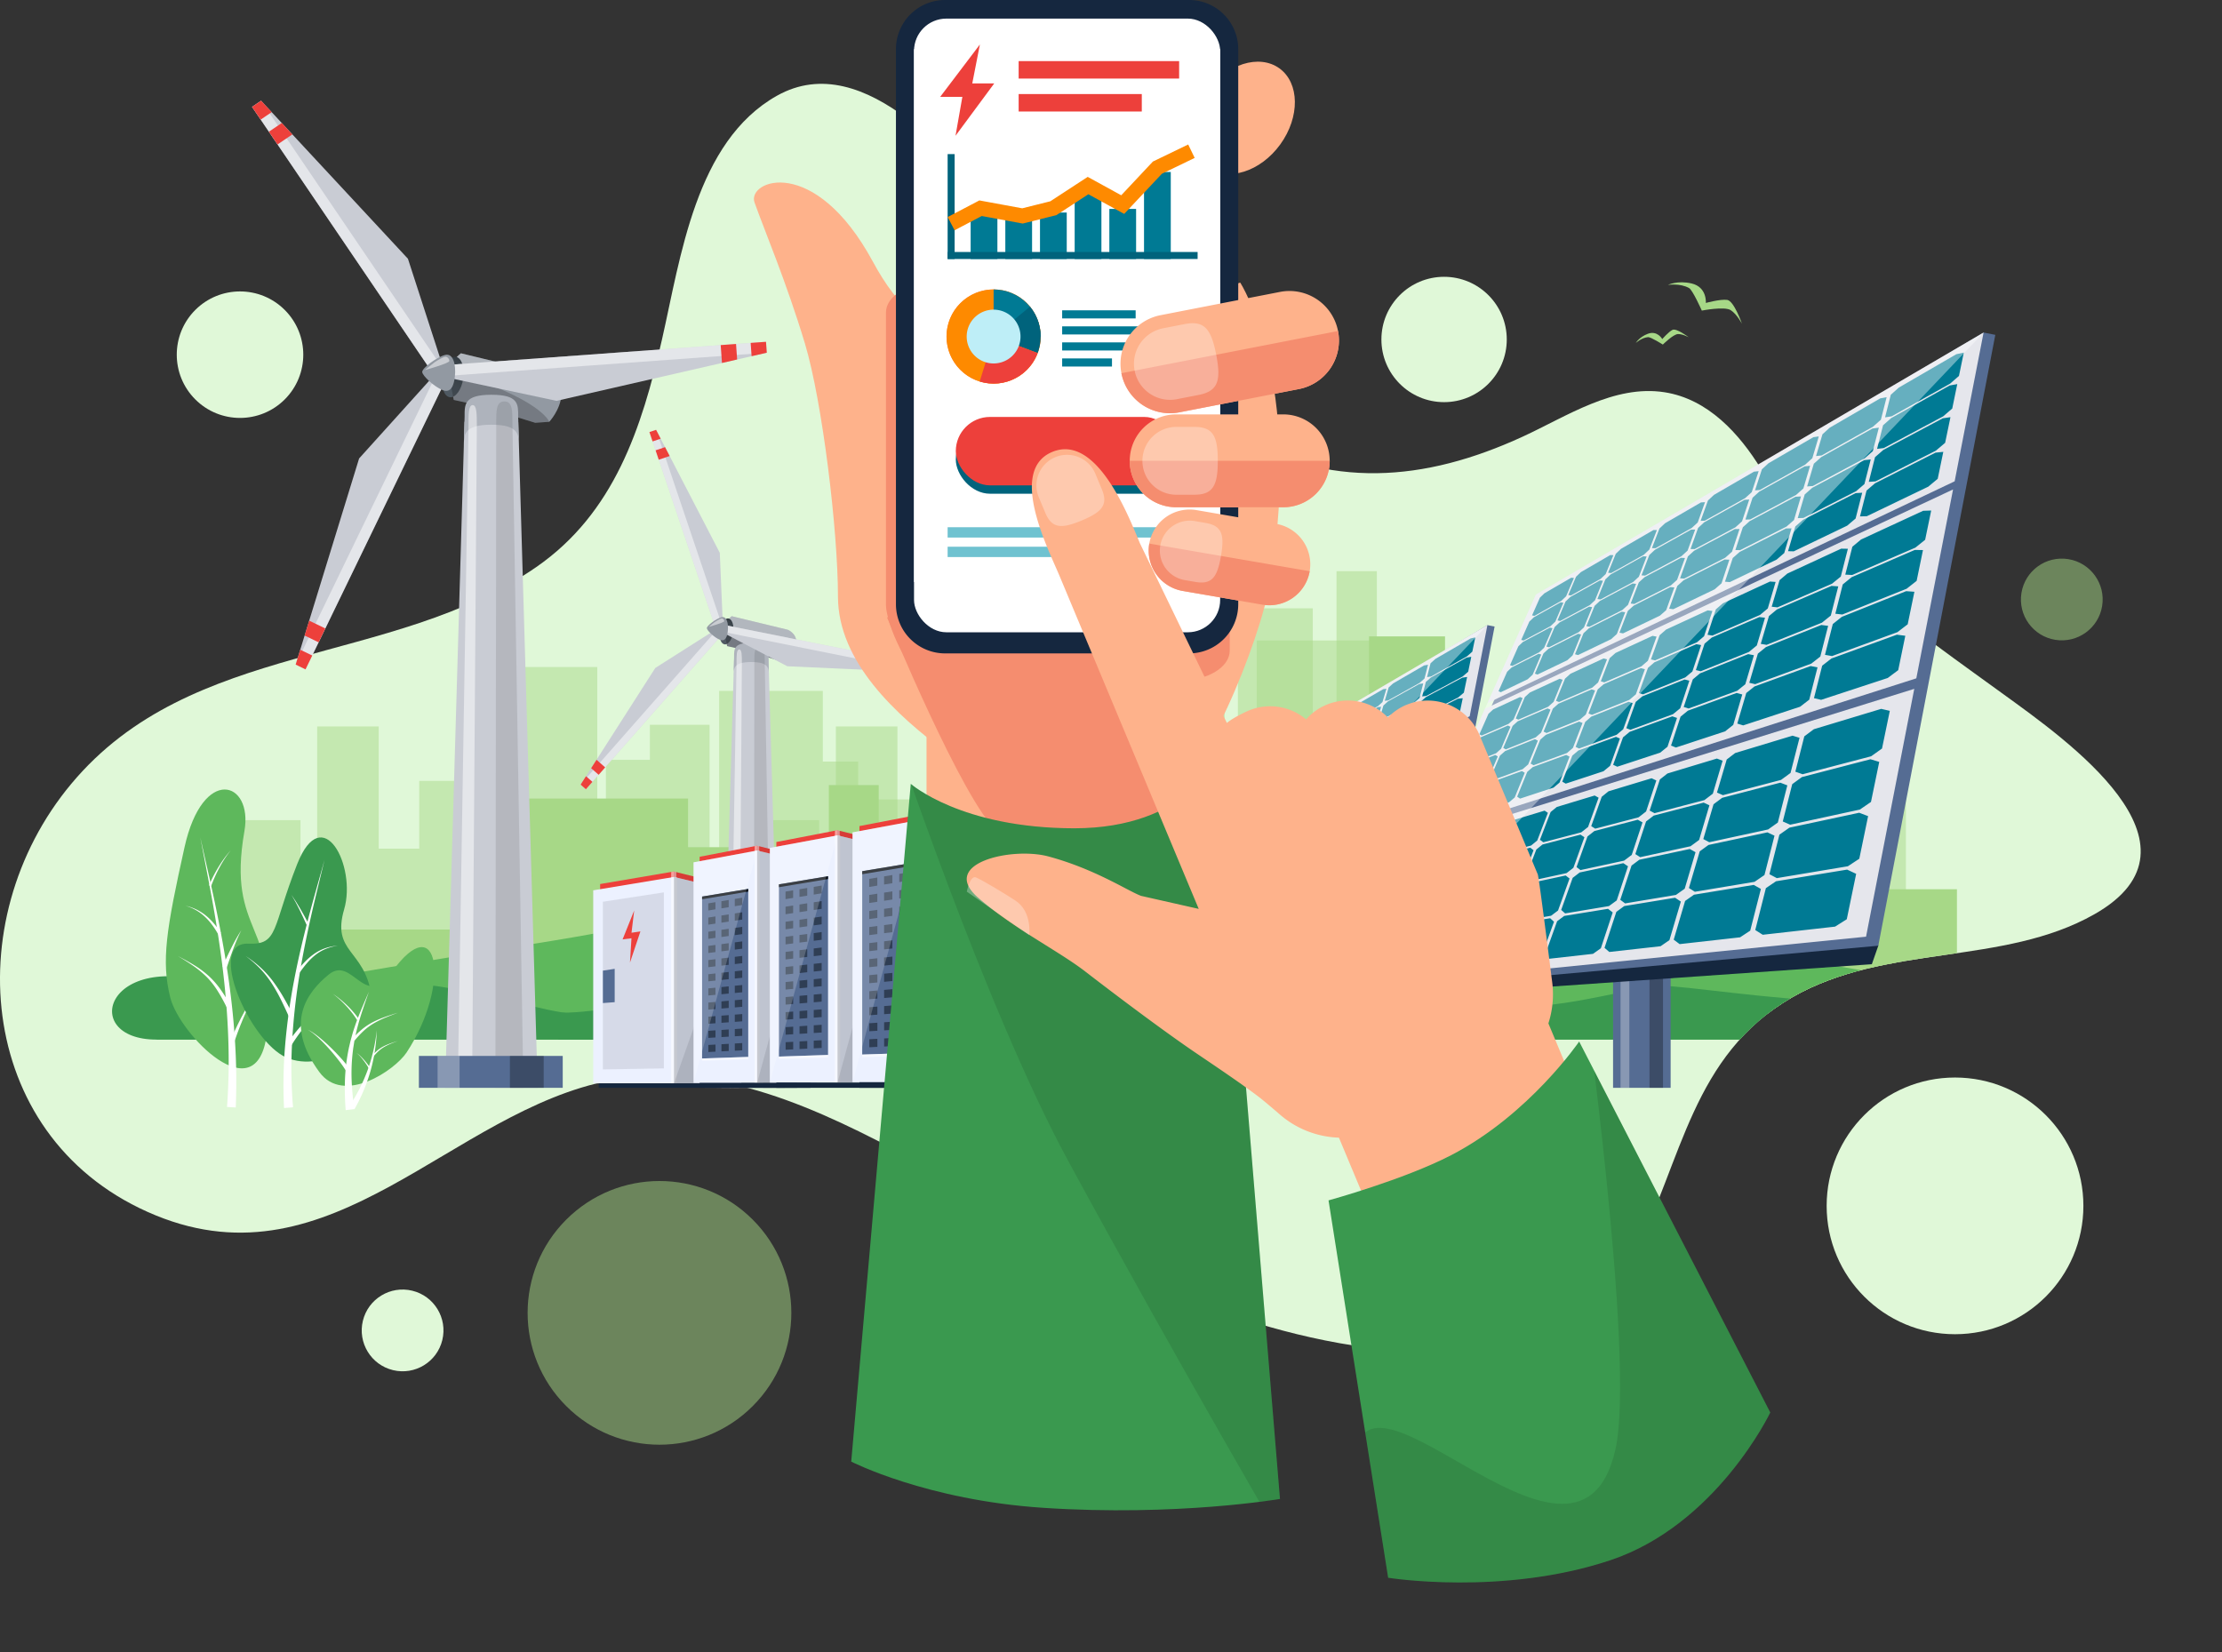 <svg xmlns="http://www.w3.org/2000/svg" xmlns:xlink="http://www.w3.org/1999/xlink" viewBox="0 0 3225.95 2399.01"><rect x="0" y="0" width="3225.95" height="2399.01" fill="#333333" stroke="none"/><defs><style>.cls-1{fill:#e0f8d8;}.cls-2{fill:#ff8246;}.cls-3{fill:#3a994f;}.cls-4,.cls-8{fill:#a7d887;}.cls-5{clip-path:url(#clip-path);}.cls-20,.cls-6,.cls-8{opacity:0.5;}.cls-7{fill:#5eb85c;}.cls-9{fill:#556c93;}.cls-10,.cls-15,.cls-20,.cls-29,.cls-30{fill:#fff;}.cls-10,.cls-11{opacity:0.3;}.cls-12{fill:#15273f;}.cls-13{fill:#e5e6ec;}.cls-14{fill:#007a94;}.cls-15{opacity:0.4;}.cls-16{fill:#9299a2;}.cls-17{fill:url(#linear-gradient);}.cls-18,.cls-27,.cls-29{opacity:0.2;}.cls-19{fill:#c9ccd4;}.cls-21,.cls-39{fill:#ed403b;}.cls-22{fill:#aeb3bc;}.cls-23{fill:url(#linear-gradient-2);}.cls-24{fill:#5c666e;}.cls-25,.cls-27,.cls-28{fill:#0a0f15;}.cls-25,.cls-41{opacity:0.1;}.cls-26{fill:#ecf1ff;}.cls-31{fill:#feb28b;}.cls-32{fill:#f58d6f;}.cls-33{fill:#00637c;}.cls-34{fill:#6fc2d0;}.cls-35{fill:none;stroke:#fe8a00;stroke-miterlimit:10;stroke-width:21.65px;}.cls-36{clip-path:url(#clip-path-2);}.cls-37{fill:#fe8a00;}.cls-38{fill:#beeef7;}.cls-39{fill-rule:evenodd;}.cls-40{clip-path:url(#clip-path-3);}.cls-42{clip-path:url(#clip-path-4);}</style><clipPath id="clip-path"><path class="cls-1" d="M2557,681.39c-31.84-51.9-77.34-102-140.33-111.81-73.33-11.47-142.35,35.19-205.9,64.42-143.45,66-280.81,76.67-421-3.16-131.17-74.71-223.59-195.23-322.07-306.2-75.62-85.21-211-258-339.73-185.62-118.17,66.4-139.78,235.11-166.93,354.1C931.73,621.58,891.79,745,778.63,823.39c-210.31,145.68-500.26,105.2-675.15,314.78C-63.09,1337.77-33,1658.67,226.05,1764.8c257,105.3,429.25-152.2,660.82-196.12,155.52-29.51,304.4,43.18,435.88,113.18,147.24,78.4,293.3,164.67,450.4,222.22,170.21,62.34,494,123.19,599.76-83.29,69.66-136,83.43-288.67,229.06-372.69,135-77.89,306.05-45.29,438.66-120.51,177.69-100.78-42.82-254.77-130.88-318.73C2778.18,913.28,2643.82,822.93,2557,681.39Z"/></clipPath><linearGradient id="linear-gradient" x1="-2283.37" y1="1304.05" x2="-2259.78" y2="1221.56" gradientTransform="translate(3093.24 -366.17) rotate(8.57)" gradientUnits="userSpaceOnUse"><stop offset="0" stop-color="#505b64"/><stop offset="0.3" stop-color="#4e5861"/><stop offset="0.53" stop-color="#465058"/><stop offset="0.73" stop-color="#384148"/><stop offset="0.91" stop-color="#262c31"/><stop offset="1" stop-color="#1a1f23"/></linearGradient><linearGradient id="linear-gradient-2" x1="-1831.59" y1="1596.65" x2="-1816.44" y2="1543.7" xlink:href="#linear-gradient"/><clipPath id="clip-path-2"><path class="cls-2" d="M1510.88,488.7A68.34,68.34,0,1,0,1442.55,557,68.32,68.32,0,0,0,1510.88,488.7Z"/></clipPath><clipPath id="clip-path-3"><path class="cls-3" d="M1322.27,1138.21s73.17,64.53,237.5,64.53,209.6-103.36,209.6-103.36l88.92,1077.18s-149.14,25.74-343.73,12.9c-169.74-11.19-278.73-67.1-278.73-67.1Z"/></clipPath><clipPath id="clip-path-4"><path class="cls-3" d="M2292.67,1512.36s-72.36,106.26-185.87,165.06c-68.83,35.65-178,65.62-178,65.62L2015.36,2291s166,26.73,322.35-25.39c154.55-51.52,232.4-214.57,232.4-214.57Z"/></clipPath></defs><g id="Ebene_2" data-name="Ebene 2"><g id="Bckgr"><path class="cls-4" d="M2476.57,439.91s2.06-23-20.71-28.32c-20.39-4.74-34.3,2.11-34.3,2.11s17.63-2.78,30.68,4.56c5.26,2.94,18.49,32.74,18.49,32.74s32.92-6.48,42-.61,16.3,19.77,16.3,19.77-11.49-33.36-21.52-34.7S2476.57,439.91,2476.57,439.91Z"/><path class="cls-4" d="M2413.31,492.37s-7.06-12.95-21-7.67c-12.49,4.74-17.42,13.32-17.42,13.32s8.35-7.74,17.86-8.49c3.83-.3,21.4,10.8,21.4,10.8s15.16-15.14,22.06-15.26,15.63,4.7,15.63,4.7-17.91-13.62-23.69-10.77S2413.31,492.37,2413.31,492.37Z"/><path class="cls-1" d="M2557,681.39c-31.84-51.9-77.34-102-140.33-111.81-73.33-11.47-142.35,35.19-205.9,64.42-143.45,66-280.81,76.67-421-3.16-131.17-74.71-223.59-195.23-322.07-306.2-75.62-85.21-211-258-339.73-185.62-118.17,66.4-139.78,235.11-166.93,354.1C931.73,621.58,891.79,745,778.63,823.39c-210.31,145.68-500.26,105.2-675.15,314.78C-63.09,1337.77-33,1658.67,226.05,1764.8c257,105.3,429.25-152.2,660.82-196.12,155.52-29.51,304.4,43.18,435.88,113.18,147.24,78.4,293.3,164.67,450.4,222.22,170.21,62.34,494,123.19,599.76-83.29,69.66-136,83.43-288.67,229.06-372.69,135-77.89,306.05-45.29,438.66-120.51,177.69-100.78-42.82-254.77-130.88-318.73C2778.18,913.28,2643.82,822.93,2557,681.39Z"/><g class="cls-5"><g class="cls-6"><rect class="cls-4" x="1087.66" y="1190.92" width="101.62" height="282.62"/><rect class="cls-4" x="1213.53" y="1054.87" width="89.38" height="418.66"/><rect class="cls-4" x="1234.25" y="1232.31" width="171.69" height="241.23"/><rect class="cls-4" x="1157.45" y="1318.28" width="100.75" height="155.26"/><rect class="cls-4" x="1361.72" y="1133.94" width="67.01" height="339.6"/><rect class="cls-4" x="1470.92" y="932.49" width="149.25" height="541.04"/><rect class="cls-4" x="1688.77" y="727.42" width="89.23" height="746.12"/><rect class="cls-4" x="1797.18" y="883.31" width="108.77" height="590.23"/><rect class="cls-4" x="1405.93" y="1264.98" width="158.84" height="208.55"/><rect class="cls-4" x="1632.73" y="1103.38" width="87.58" height="370.15"/><rect class="cls-4" x="1601.17" y="1356.75" width="63.92" height="116.79"/><rect class="cls-4" x="1055.69" y="1356.75" width="63.92" height="116.79"/><rect class="cls-4" x="1688.77" y="1239.95" width="127.44" height="233.59"/><rect class="cls-4" x="1892.18" y="1160.83" width="282.44" height="312.7"/><rect class="cls-4" x="2698.26" y="1422.91" width="282.46" height="50.63"/><rect class="cls-4" x="2174.61" y="1341.02" width="51.67" height="132.51"/><rect class="cls-4" x="2200.45" y="1129.92" width="184.29" height="343.61"/><rect class="cls-4" x="2353.74" y="885.1" width="102.05" height="588.43"/><rect class="cls-4" x="2412.28" y="1258.2" width="137.79" height="215.33"/><rect class="cls-4" x="2515.62" y="1096.28" width="79.23" height="377.25"/><rect class="cls-4" x="2577.62" y="986.78" width="189.44" height="486.76"/><rect class="cls-4" x="1940.39" y="829.38" width="58.56" height="644.16"/><rect class="cls-4" x="2104.11" y="1266.15" width="48.96" height="207.39"/></g><g class="cls-6"><rect class="cls-4" x="334.6" y="1190.92" width="101.63" height="282.62"/><rect class="cls-4" x="460.46" y="1054.87" width="89.39" height="418.66"/><rect class="cls-4" x="481.18" y="1232.31" width="171.7" height="241.23"/><rect class="cls-4" x="404.38" y="1318.28" width="100.76" height="155.26"/><rect class="cls-4" x="608.68" y="1133.94" width="66.99" height="339.6"/><rect class="cls-4" x="717.86" y="968.53" width="149.26" height="541.04"/><rect class="cls-4" x="943.53" y="1052.41" width="86.62" height="421.12"/><rect class="cls-4" x="1044.12" y="1003.2" width="150.47" height="470.34"/><rect class="cls-4" x="652.87" y="1264.98" width="158.85" height="208.55"/><rect class="cls-4" x="879.68" y="1103.38" width="87.58" height="370.15"/><rect class="cls-4" x="848.11" y="1356.75" width="63.91" height="116.79"/><rect class="cls-4" x="302.63" y="1356.75" width="63.92" height="116.79"/><rect class="cls-4" x="935.71" y="1239.95" width="127.44" height="233.59"/><rect class="cls-4" x="1139.12" y="1160.83" width="282.43" height="312.7"/><rect class="cls-4" x="1945.21" y="1160.83" width="282.46" height="312.7"/><rect class="cls-4" x="1421.55" y="1341.02" width="51.67" height="132.51"/><rect class="cls-4" x="1447.4" y="1129.92" width="184.28" height="343.61"/><rect class="cls-4" x="1600.68" y="1017.19" width="58.54" height="456.35"/><rect class="cls-4" x="1659.22" y="1258.2" width="137.79" height="215.33"/><rect class="cls-4" x="1762.56" y="1096.28" width="79.23" height="377.25"/><rect class="cls-4" x="1824.56" y="929.99" width="189.44" height="543.54"/><rect class="cls-4" x="1187.33" y="1105.86" width="58.56" height="367.68"/><rect class="cls-4" x="1351.06" y="1266.15" width="48.96" height="207.39"/></g><rect class="cls-4" x="2715.5" y="1291.21" width="125.63" height="182.33"/><rect class="cls-4" x="2575.02" y="1203.45" width="110.49" height="270.09"/><rect class="cls-4" x="2447.62" y="1317.91" width="212.28" height="155.62"/><rect class="cls-4" x="2630.27" y="1373.38" width="124.58" height="100.16"/><rect class="cls-4" x="2419.43" y="1254.46" width="82.83" height="219.08"/><rect class="cls-4" x="2182.73" y="1124.5" width="184.54" height="349.03"/><rect class="cls-4" x="1987.59" y="924.08" width="110.34" height="549.46"/><rect class="cls-4" x="1829.39" y="1144.7" width="134.48" height="328.83"/><rect class="cls-4" x="2251.23" y="1338.99" width="196.39" height="134.54"/><rect class="cls-4" x="2058.92" y="1234.74" width="108.29" height="238.79"/><rect class="cls-4" x="2127.19" y="1398.19" width="79.03" height="75.34"/><rect class="cls-4" x="2801.62" y="1398.19" width="79.03" height="75.34"/><rect class="cls-4" x="1940.36" y="1322.84" width="157.57" height="150.69"/><rect class="cls-4" x="1497.21" y="1271.8" width="349.21" height="201.73"/><rect class="cls-4" x="436.22" y="1349.72" width="413.55" height="123.82"/><rect class="cls-4" x="1433.32" y="1388.04" width="63.88" height="85.49"/><rect class="cls-4" x="1237.42" y="1251.86" width="227.85" height="221.67"/><rect class="cls-4" x="1203.36" y="1140" width="72.4" height="333.53"/><rect class="cls-4" x="1033" y="1334.62" width="170.36" height="138.92"/><rect class="cls-4" x="977.63" y="1230.15" width="97.97" height="243.38"/><rect class="cls-4" x="764.71" y="1159.52" width="234.23" height="314.02"/><rect class="cls-4" x="1714.41" y="1122.09" width="72.4" height="351.45"/><rect class="cls-4" x="1523.86" y="1339.74" width="60.52" height="133.79"/><path class="cls-7" d="M197,1455.35l30.9,54.22H3226l-280.33-59-309.19-53s-125.21-35.43-212.44-10.47c-125.79,36-312.07-11.45-312.07-11.45s-115.87-27.8-137.44-31.33S1786.05,1305,1706,1315.86s-164.34-8.69-234.19,8.18-223.11-10.57-272.8-21.67-291.9,39.06-316.48,48.64-436.37,67.22-488,87.64S197,1455.35,197,1455.35Z"/><path class="cls-3" d="M752.09,1457.14l59.23,52.43h2394L3155.8,1481l-292.13-25.88-91.94-12s-81.16-1.64-108.2,6.93-183.45-13.57-235.23-17.78-155.43,35.78-238.87,28c-71.07-4-126.91-50.21-202.38-44.93s-154.82-4.23-220.63,4-210.19-5.15-257-10.55-275,19-298.16,23.68-112.72-29.17-159.79-13.13C799.47,1505.15,752.09,1457.14,752.09,1457.14Z"/><path class="cls-3" d="M793.94,1465.86c-95.92-21.45-244.2-62.48-240.85-17.33,3.94,53.33-167.22,6.86-226.37-14.67-172.42-62.75-214.53,75.71-99.5,75.71h1052S895.28,1488.53,793.94,1465.86Z"/></g><circle class="cls-8" cx="2993.24" cy="870.42" r="59.34" transform="translate(1654.59 3685.59) rotate(-80.78)"/><circle class="cls-1" cx="584.51" cy="1932.01" r="59.34" transform="translate(-1430.84 2044.62) rotate(-76.37)"/><circle class="cls-1" cx="2096.56" cy="492.94" r="91"/><circle class="cls-1" cx="348.47" cy="515.02" r="91.84" transform="translate(-262.11 397.25) rotate(-45)"/><circle class="cls-8" cx="957.45" cy="1906.35" r="191.44" transform="translate(-1067.56 1235.38) rotate(-45)"/><circle class="cls-1" cx="2838.34" cy="1751" r="186.37"/></g><g id="Wind_Solar" data-name="Wind Solar"><rect class="cls-9" x="1829.91" y="1393.26" width="51.2" height="186.33"/><rect class="cls-10" x="1836.56" y="1393.26" width="7.83" height="186.33"/><rect class="cls-11" x="1862.31" y="1393.26" width="12.02" height="186.33"/><polygon class="cls-12" points="2060.05 1469.63 1612.32 1500.89 1608.3 1494.2 2057.39 1407.64 2065.79 1453.21 2060.05 1469.63"/><polygon class="cls-9" points="2169.88 909.78 2159.46 907.74 1764.85 1143.54 1608.3 1494.2 2065.79 1453.21 2169.88 909.78"/><path class="cls-13" d="M1761.26,1140.81l398.2-233.07-25.74,132.31-415.53,197.26Zm-95.07,213.1,433.44-138.59,32.65-168-416.36,195.07Zm-60.83,136.27,449.55-45,42.89-220.48-434.26,135.11Z"/><path class="cls-14" d="M2077.66,982.27l-5.83.92,5.07-20.06,7.11-6.4L2135.2,927l6.64-1.47-4.3,20.74-7.9,6.92Zm-9.56,3,5.11-20-5.66,1-45,26.11-6.43,5.84-5.7,19.42,5-.6L2061,991.6Zm-61,34.19,5.75-19.36-4.84.73L1968.16,1024l-5.87,5.39-6.15,18.72,4.27-.31,40.3-22.54Zm-53.9,30.24,6.16-18.67-4.16.44-35.59,20.66-5.36,5-6.48,18.06,3.68-.11,35.89-20Zm-48,27,6.49-18-3.59.21-31.94,18.56-5,4.65-6.71,17.47,3.21.07,32.17-18Zm-43,24.15,6.72-17.43-3.14,0-28.85,16.74-4.56,4.36-6.87,16.9,2.78.19,29-16.2Zm-38.81,21.78,6.85-16.85-2.73-.09-26.17,15.17L1797,1125l-6.92,16.32,2.39.34,26.27-14.68Zm-35.19,19.75,7-16.31-2.38-.21-23.88,13.85-4,3.84-7,15.8,2.11.42,23.91-13.35ZM2123.49,982.3l8.07-6.93,4.48-21.76-6.74,1.25-52,29-7.25,6.37-5.31,21,5.91-.68Zm-116,62,46.21-24.68,7.23-6.31,5.36-20.95-5.71.82L2015,1018.57l-6.53,5.86-6,20.21Zm-53.5,10.37-6.42,19.48,4.3-.12,40.76-21.77,6.52-5.79,6-20.17-4.85.52-40.33,22.49Zm-48.45,26.91-6.72,18.75,3.68.09,36.21-19.37,5.92-5.34,6.42-19.41-4.17.25-35.91,20Zm-43.41,24.07-6.93,18.09,3.17.25,32.38-17.32,5.44-4.93,6.74-18.7-3.61,0-32.17,18Zm-39.09,21.7-7.07,17.45,2.74.37,29.13-15.56,5-4.62,6.94-18-3.12-.12-29,16.15Zm-35.4,19.66-7.17,16.84,2.39.47,26.35-14.06,4.62-4.31,7.11-17.43-2.74-.24L1792,1142.9Zm-28.22,14-4,3.85-7.21,16.28,2.09.55,23.93-12.79,4.29-4,7.18-16.82-2.37-.37ZM2117,1012.79l8.26-7L2130,983l-6.86,1-52.89,28.2-7.39,6.41-5.55,21.95,6-.44Zm-63.56,29.75,5.6-21.93-5.79.62L2007,1045.87l-6.65,5.88-6.2,21.08,5-.14,46.85-23.83Zm-108.1,38.4-6.68,20.25,4.3.09,41.22-21,6.63-5.79,6.23-21-4.91.29-40.77,21.72Zm-48.88,25.9-7,19.49,3.67.29,36.51-18.58,6-5.34,6.68-20.19-4.17,0-36.23,19.3ZM1852.78,1130l-7.19,18.76,3.17.4,32.58-16.56,5.48-4.94,7-19.42-3.61-.14-32.39,17.28Zm-39.3,20.87-7.32,18,2.73.54,29.25-14.87,5.07-4.6,7.19-18.7-3.1-.28-29.15,15.52ZM1778,1169.71l-7.4,17.41,2.37.62,26.41-13.44,4.68-4.3,7.33-18-2.71-.42-26.34,14ZM1749.74,1183l-4,3.84-7.47,16.79,2.1.7,24-12.19,4.32-4,7.4-17.36-2.33-.53Zm360.51-138.16,8.4-7,5-24-7,.73-53.79,27.26-7.5,6.43-5.8,23,6-.14Zm-64.63,28.36,5.86-23-5.84.36-46.9,23.77-6.73,5.87-6.49,22,5.1.12,47.5-22.84Zm-63.5,30.69,6.51-21.94-5,.07-41.21,20.88-6.13,5.4-6.95,21.09,4.32.33,41.67-20ZM1887,1133.14l-7.27,20.24,3.71.5,36.83-17.72,6.09-5.32,6.95-21-4.2-.17-36.53,18.53Zm-44,22.17-7.47,19.45,3.14.62,32.81-15.77,5.57-4.94,7.27-20.19-3.6-.35-32.59,16.54Zm-39.46,19.91-7.59,18.67,2.71.74,29.39-14.15,5.1-4.59,7.48-19.38-3.1-.48-29.27,14.85Zm-35.63,18-7.63,18,2.32.8,26.5-12.73,4.7-4.28,7.59-18.66-2.66-.59-26.42,13.39Zm-32.31,16.28-7.65,17.34,2,.87,24-11.54,4.36-4,7.64-17.94-2.33-.67-24,12.17Zm363.1-110.4,8.68-7,5.38-26-7.13.23-55.28,25.56-7.73,6.41-6.28,24.84,6.17.3Zm-66.36,25.76,6.33-24.71-5.94-.12-47.92,22.15L1978,1128l-7,23.61,5.15.58,48.55-21Zm-64.89,28.35,7-23.58-5-.34-41.94,19.38-6.27,5.39-7.41,22.55,4.33.74,42.36-18.37Zm-56.7,24.72,7.44-22.48-4.21-.55L1877,1172l-5.7,5-7.73,21.55,3.69.84,37.29-16.16ZM1827,1197.35,1819,1218l3.12,1,33.09-14.36,5.69-4.89,7.72-21.49-3.59-.71-32.91,15.22Zm-39.74,18.24-8,19.75,2.68,1.05,29.57-12.81,5.18-4.57,7.9-20.57-3-.78L1792,1211.27ZM1751.46,1232l-8.06,19,2.29,1.11,26.57-11.54,4.79-4.25,8-19.71-2.65-.89L1755.91,1228Zm-4.19,0-24,11.07-4.14,3.81-8.07,18.24,2,1.12,24-10.39,4.41-4,8-18.92ZM2091,1135.62l8.9-7,5.66-27.44-7.25-.09-56.24,24.27-7.88,6.41-6.59,26,6.23.69Zm-67.47,23.89,6.64-26-6-.42-48.59,20.94-7,5.87-7.29,24.75,5.19.89,49.21-19.73Zm-65.8,26.57,7.32-24.66-5-.65-42.43,18.31-6.34,5.38-7.73,23.51,4.33,1,42.83-17.17Zm-57.28,23.14,7.77-23.45-4.22-.83-37.32,16.12-5.75,5-8,22.41,3.64,1.12,37.6-15Zm-84.21,16L1808,1246.6l3.11,1.19,33.27-13.34,5.74-4.9,8-22.36-3.58-1-33.1,14.3Zm-39.86,17.08-8.32,20.49,2.66,1.25,29.64-11.9,5.24-4.54,8.24-21.35-3-1L1781.23,1238Zm-35.82,15.32-8.34,19.63,2.27,1.3,26.6-10.64,4.82-4.26,8.3-20.42-2.6-1.1-26.57,11.48Zm-28.18,10.09-4.13,3.78-8.36,18.85,1.95,1.29,24-9.61,4.46-4,8.36-19.58-2.23-1.13Zm370.45-93.42,9.1-7,6-28.93-7.36-.52-57.24,22.82-8,6.42-7,27.41,6.29,1.07ZM2014.22,1196l7-27.31-6.06-.79-49.27,19.65-7.18,5.85-7.63,25.91,5.22,1.25,49.91-18.25Zm-66.71,24.63,7.66-25.84-5.05-1-42.85,17.09-6.44,5.37-8.08,24.57,4.35,1.34,43.28-15.81ZM1889.62,1242l8.13-24.53-4.23-1.09-37.61,15-5.84,5-8.38,23.37,3.65,1.41,37.87-13.86Zm-84.45,12.09-8.55,22.25,3.08,1.47,33.44-12.22,5.81-4.89,8.39-23.29-3.56-1.17-33.27,13.25Zm-11,23.15,8.55-22.21-3-1.22-29.66,11.8-4.9,4.3-8.62,21.24,2.62,1.49,29.72-10.86Zm-64.89,6.84-8.63,20.32,2.21,1.48,26.62-9.72,4.87-4.21,8.63-21.21-2.59-1.29L1733.84,1280Zm-28.13,9-4.17,3.77-8.63,19.45,1.9,1.54,24-8.79,4.5-4,8.64-20.27-2.22-1.32Zm373-78,9.34-7,6.3-30.58-7.47-1-58.26,21.2-8.19,6.38-7.31,28.87,6.37,1.52Zm-69.78,19.31,7.36-28.76-6.12-1.18-49.94,18.18-7.32,5.82-8,27.19,5.23,1.63,50.59-16.61Zm-67.61,22.44,8-27.09-5-1.32-43.29,15.75-6.55,5.32-8.46,25.74,4.33,1.67,43.73-14.35Zm-58.46,19.41,8.46-25.62-4.22-1.42-37.89,13.8-5.91,4.92-8.75,24.37,3.64,1.73,38.15-12.52Zm-51,17,8.73-24.28-3.53-1.5L1799,1279.56l-5.38,4.56-8.89,23.14,3,1.74,33.6-11Zm-45,14.94,8.91-23.11-3-1.5-29.73,10.81-4.93,4.27-9,22,2.57,1.74,29.78-9.78Zm-39.9,13.23,8.95-22-2.53-1.52-26.61,9.66-4.56,4-9,21,2.17,1.73,26.61-8.74Zm-35.65,11.84,9-21-2.14-1.55-24,8.72-4.23,3.75-8.9,20.11,1.84,1.76,23.92-7.87Zm352.68-48.5,9.68-6.87,6.92-33.53-7.65-1.76-59.93,18.12L2000,1267l-7.94,31.41,6.47,2.29Zm-71.71,14.86,8-31.3-6.23-1.87-51,15.44-7.5,5.75-8.67,29.42,5.28,2.31,51.69-13.56Zm-69.09,18.42,8.71-29.32-5.08-1.94-44,13.33-6.7,5.26-9.1,27.66,4.33,2.31,44.42-11.65Zm-59.37,15.83,9.11-27.56-4.19-2-38.34,11.58-6,4.87-9.33,26.1,3.57,2.27,38.57-10.12Zm-51.57,13.77,9.36-26-3.52-2-33.66,10.19-5.5,4.51-9.48,24.7,3,2.24,33.79-8.89Zm-45.23,12.08,9.47-24.63-2.94-1.94-29.83,9-5,4.19-9.51,23.44,2.49,2.17,29.85-7.82Zm-40,10.65,9.54-23.34-2.49-1.94-26.6,8-4.61,4-9.48,22.28,2.07,2.12,26.58-7Zm-35.58,9.51,9.47-22.23-2.08-1.89-23.87,7.2-4.28,3.72-9.4,21.24,1.75,2.09,23.81-6.26Zm362.5-47.69,9.92-6.82,7.36-35.61-7.79-2.35-61,15.86-8.66,6.28-8.4,33.2,6.53,2.87Zm-72.92,11.53,8.45-33.06-6.26-2.38-51.73,13.44-7.64,5.69-9.12,31,5.3,2.8,52.37-11.34Zm-70,15.49,9.16-30.84-5.1-2.4-44.44,11.57-6.79,5.23-9.54,29,4.29,2.73,44.81-9.68Zm-59.93,13.26,9.56-28.88-4.19-2.37-38.55,10-6.15,4.84-9.76,27.26,3.53,2.67,38.8-8.43Zm-51.89,11.49,9.8-27.19-3.49-2.31-33.8,8.78-5.54,4.46-9.89,25.76,2.92,2.56,33.91-7.34Zm-45.35,10,9.87-25.63-2.88-2.28-29.86,7.76-5.1,4.18-9.87,24.36,2.43,2.48,29.86-6.47Zm-40,8.87,9.88-24.28-2.42-2.23-26.56,6.91-4.67,3.9-9.84,23.13,2,2.4,26.51-5.75Zm-35.53,7.86,9.82-23.09-2-2.14-23.8,6.2-4.31,3.67-9.73,22,1.69,2.32,23.72-5.14Zm365-28.11,10.16-6.72,7.84-37.86-7.93-3-62.11,13.28-8.83,6.22-8.89,35.15,6.58,3.5Zm-83,13.85,8.82-6,9-35-6.3-2.94-52.43,11.22-7.78,5.63-9.61,32.63,5.29,3.36Zm-62.11,6.14,9.63-32.5-5.11-2.89-44.84,9.61-6.92,5.16-10,30.45,4.29,3.19,45.24-7.52Zm-60.45,10.39,10-30.35-4.18-2.77-38.8,8.28-6.22,4.77-10.22,28.54,3.5,3.07,39-6.5Zm-52.19,9,10.23-28.45-3.43-2.71-33.88,7.25-5.63,4.45-10.32,26.85,2.89,2.94,34-5.66Zm-45.47,7.81,10.3-26.77-2.82-2.61-29.88,6.4-5.12,4.12-10.28,25.37,2.35,2.8,29.84-5Zm-40,6.86,10.3-25.25-2.37-2.53-26.53,5.68-4.69,3.86-10.22,24,2,2.69,26.46-4.4Zm-35.4,6.09,10.2-23.95-2-2.42-23.72,5.07-4.31,3.64-10.1,22.81,1.63,2.59,23.57-3.94ZM1965.81,1402l-9.43,37.25,6.62,4.21,64.34-7.22,10.43-6.59,8.32-40.4-8-3.75-63.24,10.37ZM1894,1413.35l-10.12,34.44,5.28,3.94,53.76-6,9-5.92,9.48-37.11-6.36-3.56-53.12,8.69Zm-61.14,9.7-10.53,32,4.26,3.7,45.6-5.12,7.87-5.4,10.17-34.31-5.1-3.4-45.26,7.4Zm-52.67,8.35-10.71,29.91,3.44,3.49,39.16-4.39,7-5,10.54-31.88-4.15-3.26-39,6.4Zm-45.83,7.27-10.79,28,2.83,3.35,34-3.84,6.26-4.58,10.71-29.79-3.37-3.12-34,5.57Zm-40.26,6.37-10.72,26.43,2.31,3.18,29.77-3.38,5.67-4.27,10.76-27.94-2.77-3-29.85,4.88Zm-35.63,5.65-10.63,25,1.91,3,26.32-3,5.15-4,10.71-26.33-2.28-2.84-26.45,4.34Zm-31.75,5-10.5,23.68,1.55,2.84,23.45-2.63,4.72-3.73,10.6-24.89-1.91-2.72-23.55,3.86Z"/><polygon class="cls-15" points="2159.46 907.74 1761.26 1140.81 1605.36 1490.18 2159.46 907.74"/><rect class="cls-9" x="2341.88" y="1275.44" width="83.58" height="304.16"/><rect class="cls-10" x="2352.74" y="1275.44" width="12.78" height="304.16"/><rect class="cls-11" x="2394.77" y="1275.44" width="19.63" height="304.16"/><polygon class="cls-12" points="2717.58 1400.11 1986.73 1451.11 1980.14 1440.21 2713.22 1298.9 2726.95 1373.28 2717.58 1400.11"/><polygon class="cls-9" points="2896.83 486.21 2879.83 482.89 2235.7 867.82 1980.14 1440.21 2726.95 1373.28 2896.83 486.21"/><path class="cls-13" d="M2229.81,863.35l650-380.46-42,216-678.27,322Zm-155.19,347.86L2782.15,985l53.34-274.27-679.64,318.42Zm-99.26,222.45,733.81-73.52,70-359.88-708.88,220.56Z"/><path class="cls-14" d="M2746.32,604.53l-9.53,1.51,8.29-32.8,11.59-10.4,83.55-48.48,10.86-2.4-7,33.87-12.91,11.29Zm-15.61,4.92,8.34-32.73-9.23,1.72-73.43,42.63-10.51,9.56-9.31,31.63,8.12-.93,74.4-41.58Zm-99.52,55.84,9.37-31.59-7.89,1.14-65.11,37.82-9.58,8.79L2548,712l7-.53,65.78-36.74Zm-88,49.38,10.07-30.5-6.79.72-58.09,33.71-8.74,8.17L2469,756.28l6-.17,58.57-32.74Zm-78.4,44,10.58-29.46-5.84.34-52.19,30.29-8.07,7.57-11,28.51,5.23.12,52.5-29.32Zm-70.28,39.4,11-28.44-5.11.07-47.09,27.33-7.49,7.11-11.18,27.56,4.53.36,47.31-26.45Zm-63.37,35.58,11.21-27.52-4.48-.16-42.71,24.79-7,6.68-11.34,26.64,3.92.55,42.89-23.95Zm-57.42,32.21,11.35-26.59-3.91-.38-38.94,22.62-6.51,6.29-11.42,25.78,3.45.69,39-21.8Zm547.42-261.3,13.17-11.33,7.3-35.49-11,2-84.93,47.35-11.81,10.43-8.68,34.27,9.66-1.15ZM2631.77,705.75l75.43-40.28L2719,655.14l8.75-34.19-9.32,1.35L2644,663.82l-10.65,9.54-9.74,33Zm-87.34,16.93L2534,754.48l7-.2,66.54-35.55,10.65-9.45,9.76-32.93-8,.86-65.83,36.68Zm-79.1,43.92-11,30.61,6,.13,59.11-31.58,9.66-8.71,10.49-31.7-6.83.41-58.59,32.68Zm-70.83,39.32-11.33,29.52,5.18.38,52.86-28.22,8.88-8.09,11-30.54-5.91.07-52.5,29.26Zm-63.83,35.41-11.55,28.49,4.51.6L2371.19,845l8.13-7.51L2390.66,808l-5.08-.2-47.35,26.39Zm-57.78,32.1-11.71,27.48,3.9.78,43-23,7.55-7,11.58-28.44-4.43-.41-42.89,23.9Zm-46,22.91-6.57,6.26-11.76,26.59,3.42.89,39.09-20.86,7-6.62,11.7-27.45-3.87-.59Zm583.7-242L2824,643l7.72-37.25-11.19,1.65-86.35,46-12,10.46-9.06,35.85,9.79-.72Zm-103.78,48.57,9.14-35.77-9.41,1L2631,708.37l-10.85,9.57L2610,752.37l8.27-.25,76.47-38.87ZM2530.33,765.6l-10.89,33.07,7,.16,67.24-34.19,10.84-9.47,10.17-34.35-8,.48-66.55,35.48Zm-79.8,42.33-11.39,31.78,6,.46,59.6-30.31,9.83-8.71,10.91-33-6.83.08-59.12,31.51Zm-71.3,37.82-11.76,30.59,5.18.69,53.2-27,9-8.09,11.43-31.69-5.87-.24-52.87,28.17Zm-64.15,34-11.95,29.44,4.47.89,47.75-24.29,8.25-7.51,11.75-30.52-5.07-.48-47.59,25.36Zm-58,30.73-12,28.39,3.86,1L2292,918l7.62-7,11.94-29.4-4.39-.68-43,22.92ZM2211,932.16l-6.6,6.3-12.13,27.41,3.39,1.14,39.11-19.9,7-6.58L2254,912.2l-3.81-.87ZM2799.5,706.68l13.72-11.42,8.1-39.15-11.38,1.2-87.79,44.49-12.25,10.5-9.5,37.56,9.87-.27ZM2694,752.93l9.57-37.45-9.52.58-76.54,38.79-11,9.58-10.59,35.93,8.3.2,77.55-37.27Zm-103.62,50.14L2601,767.22l-8,.1-67.31,34.11-10,8.82-11.32,34.42,7,.57,68-32.69Zm-155.23,47.76-11.84,33,6,.8,60.1-28.92,9.92-8.68,11.39-34.34-6.86-.27-59.64,30.23ZM2363.37,887l-12.19,31.72,5.15,1,53.55-25.72L2419,886l11.86-33-5.86-.55-53.21,27ZM2299,919.51l-12.4,30.5,4.44,1.18,48-23.07,8.34-7.48L2359.49,889l-5.07-.8-47.76,24.22Zm-58.17,29.33-12.46,29.34,3.81,1.3,43.25-20.77,7.7-7,12.37-30.43-4.37-1L2248,942.17Zm-52.72,26.58-12.52,28.27,3.31,1.43L2218,986.27l7.13-6.58,12.49-29.27-3.8-1.09-39.12,19.83Zm592.69-180.23,14.18-11.42,8.77-42.45-11.64.37-90.21,41.71-12.61,10.49L2679,834.39l10.06.54Zm-108.31,42.06,10.32-40.39-9.7-.17-78.21,36.17-11.3,9.58L2572.18,881l8.4.91,79.24-34.35ZM2566.52,883.5,2577.89,845l-8.13-.58-68.46,31.64-10.21,8.81L2479,921.71l7.07,1.18,69.16-29.95ZM2474,923.87l12.13-36.7-6.89-.88-60.41,27.92-9.31,8.15-12.63,35.15,6,1.42,60.9-26.37Zm-137,31.77-12.91,33.65,5.09,1.58,54-23.4,9.27-8,12.62-35.07-5.85-1.12-53.72,24.83Zm-64.84,29.79-13.13,32.25,4.41,1.69,48.24-20.9,8.49-7.48,12.91-33.55-5-1.3L2280,978.36Zm-58.37,26.79-13.14,31,3.71,1.77,43.39-18.8,7.8-7,13.1-32.15-4.32-1.43-43.27,20Zm-6.87-.1-39.17,18.14-6.74,6.2-13.18,29.74,3.24,1.87,39.18-17,7.24-6.53,13.12-30.89Zm561.15-157.23,14.54-11.41,9.21-44.76-11.83-.19-91.79,39.62-12.87,10.5-10.74,42.52,10.14,1.14ZM2658,893.83l10.84-42.38-9.81-.68L2579.71,885l-11.51,9.57-11.89,40.35,8.47,1.45,80.34-32.19Zm-107.41,43.42L2562.5,897l-8.17-1-69.25,29.85-10.32,8.78L2462.1,973l7.08,1.7,69.92-28ZM2457.05,975l12.69-38.29-6.88-1.32-60.92,26.29-9.41,8.12-13.12,36.59,6,1.85,61.36-24.6Zm-137.45,26-13.41,35,5.06,2,54.31-21.76,9.41-8,13.13-36.51-5.86-1.52-54,23.33Zm-65.07,27.89L2241,1062.36l4.31,2,48.41-19.37,8.58-7.42,13.43-34.87-5-1.66-48.26,20.82ZM2196.09,1054l-13.63,32,3.68,2.12,43.41-17.4,7.89-6.94,13.57-33.33-4.28-1.79-43.33,18.73Zm-46,16.42-6.79,6.16-13.59,30.74,3.17,2.14,39.13-15.7,7.28-6.48,13.63-31.94-3.64-1.85Zm604.67-152.5,14.87-11.39,9.74-47.25-12-.86L2674,895.7l-13.12,10.46-11.33,44.72,10.28,1.77Zm-112,35.46,11.38-44.6-9.9-1.26-80.4,32.07-11.72,9.53-12.46,42.33,8.53,2,81.45-29.79Zm-108.9,40.21,12.51-42.17-8.26-1.6-69.93,27.9-10.52,8.77-13.2,40.12,7.08,2.18L2522.2,1003Zm-94.47,34.88,13.22-40-6.88-1.8-61.39,24.48-9.53,8.09-13.68,38.14,5.93,2.32,61.82-22.62Zm-137.9,19.76-13.95,36.32,5,2.39,54.56-20,9.51-8,13.7-38-5.81-1.93-54.34,21.65ZM2283.62,1086l13.93-36.22-4.94-2-48.42,19.3-8,7-14,34.68,4.24,2.42,48.54-17.74Zm-105.93,11.19-14.1,33.16,3.61,2.44,43.44-15.9,8-6.86,14.07-34.6-4.21-2.12-43.4,17.32Zm-45.92,14.68-6.83,6.18-14.08,31.76,3.09,2.46,39.1-14.31,7.35-6.46,14.12-33.08-3.61-2.17Zm608.88-127.39,15.23-11.35,10.3-49.95-12.2-1.57-95.11,34.58-13.38,10.44-11.92,47.12,10.4,2.47ZM2626.72,1016l12-46.95-10-1.91-81.53,29.65-11.92,9.51-13.05,44.37,8.54,2.66,82.6-27.09Zm-110.37,36.64,13.11-44.24-8.24-2.16-70.7,25.7-10.66,8.72-13.82,42,7.06,2.78,71.38-23.42Zm-95.43,31.68,13.83-41.82-6.88-2.32-61.86,22.5-9.68,8L2342,1110.54l6,2.79,62.28-20.42ZM2337.6,1112l14.24-39.65-5.74-2.4-54.61,19.83-8.8,7.46-14.51,37.8,5,2.86,54.82-18Zm-73.4,24.36,14.52-37.67-4.89-2.49-48.55,17.68-8,6.93-14.63,36,4.2,2.84,48.63-16ZM2199.07,1158l14.6-35.88-4.11-2.52-43.44,15.8-7.45,6.52L2144,1176.28l3.56,2.83,43.44-14.25Zm-58.18,19.31,14.6-34.25-3.53-2.55-39.1,14.23-6.89,6.14-14.56,32.84,3,2.83,39-12.83Zm575.68-79.15,15.78-11.23,11.31-54.73-12.5-2.88-97.8,29.57-13.83,10.35-13,51.3,10.56,3.72Zm-117.05,24.23,13.08-51.07-10.15-3.07-83.32,25.21-12.24,9.38-14.15,48,8.63,3.79,84.36-22.14Zm-112.78,30.08,14.2-47.84-8.3-3.17-71.83,21.71-10.95,8.64L2395,1177l7.05,3.79,72.47-19Zm-96.91,25.85,14.87-45-6.85-3.22-62.56,18.9-9.87,8-15.24,42.58,5.8,3.71,63-16.51Zm-84.2,22.48,15.27-42.46-5.73-3.2-54.94,16.61-9,7.38-15.47,40.31,4.86,3.63,55.15-14.48Zm-73.83,19.69,15.46-40.18-4.78-3.2-48.68,14.74-8.2,6.88L2170.06,1237l4.09,3.56,48.73-12.79Zm-65.3,17.43,15.55-38.14-4-3.16-43.42,13.13-7.54,6.44-15.47,36.37,3.4,3.49,43.38-11.39Zm-58.08,15.49,15.46-36.28-3.4-3.13-39,11.8-7,6-15.36,34.7,2.88,3.4,38.85-10.2Zm591.77-77.86,16.14-11.08,12-58.15-12.72-3.85-99.56,25.9L2602,1138.64l-13.72,54.18,10.68,4.7ZM2581.1,1194.4l13.79-54-10.21-3.9-84.44,22-12.46,9.31-14.88,50.56,8.62,4.58,85.51-18.53Zm-114.27,25.28,14.94-50.33-8.34-3.9-72.52,18.85-11.1,8.53-15.59,47.37,7,4.45,73.16-15.83ZM2369,1241.34l15.62-47.17-6.85-3.85-63,16.37-10,7.87-15.95,44.53,5.76,4.32,63.34-13.71Zm-84.7,18.75,16-44.38-5.68-3.77-55.19,14.34-9,7.31-16.13,42,4.8,4.21,55.31-12Zm-74,16.39,16.13-41.89-4.73-3.7-48.73,12.68-8.3,6.8-16.13,39.75,4,4.09,48.74-10.57ZM2145,1290.93l16.11-39.64-3.93-3.63-43.37,11.27-7.63,6.38-16,37.76,3.33,3.92,43.3-9.38Zm-58,12.84,16-37.67-3.29-3.52-38.86,10.14-7,6-15.88,35.93,2.77,3.79,38.71-8.36Zm595.81-45.91,16.57-10.92,12.79-61.86-12.91-4.92-101.4,21.68L2583.4,1212l-14.52,57.4,10.74,5.68Zm-135.52,22.61,14.41-9.87,14.57-57.12-10.28-4.83-85.6,18.3-12.68,9.23L2452,1289.45l8.62,5.46Zm-101.39,10,15.72-53-8.33-4.67L2380,1248.42l-11.28,8.42-16.36,49.73,7,5.21,73.82-12.31Zm-98.71,17,16.39-49.55-6.83-4.54-63.34,13.53-10.15,7.81-16.68,46.58,5.72,5,63.65-10.62ZM2262,1322.11l16.7-46.43-5.61-4.4-55.33,11.83-9.16,7.22-16.83,43.85,4.71,4.78,55.43-9.24Zm-74.23,12.77,16.83-43.72-4.63-4.26-48.78,10.44-8.34,6.72-16.8,41.42,3.87,4.57,48.72-8.14Zm-65.26,11.2,16.81-41.26-3.86-4.12-43.29,9.27-7.68,6.3-16.67,39.22,3.22,4.4,43.16-7.22Zm-57.83,9.94,16.68-39.1-3.21-4-38.7,8.27-7,5.94-16.49,37.23,2.66,4.21,38.48-6.4Zm499.07-66.38-15.41,60.83,10.85,6.87,105-11.81,17-10.73,13.62-65.93-13.09-6.13-103.23,16.91Zm-117.28,18.59-16.54,56.23,8.6,6.45,87.78-9.87,14.69-9.68,15.5-60.58-10.41-5.82-86.7,14.2Zm-99.81,15.83-17.17,52.26,6.93,6,74.43-8.34,12.86-8.82,16.59-56-8.33-5.57-73.86,12.07Zm-86,13.63-17.51,48.82,5.64,5.72,63.94-7.18,11.42-8.1,17.21-52-6.78-5.3L2270.93,1330Zm-74.81,11.87-17.62,45.79,4.62,5.44,55.53-6.25,10.2-7.47,17.52-48.65-5.54-5.07-55.46,9.06ZM2120.13,1360l-17.48,43.14,3.76,5.15,48.62-5.48,9.24-7,17.58-45.62-4.54-4.86-48.75,8ZM2062,1369.2,2044.63,1410l3.1,4.9,43-4.83,8.38-6.5,17.53-43-3.76-4.66-43.15,7.08Zm-51.88,8.23L1993,1416l2.53,4.71,38.26-4.31,7.69-6.11,17.31-40.61-3.07-4.45-38.51,6.32Z"/><polygon class="cls-15" points="2879.83 482.89 2229.81 863.35 1975.36 1433.66 2879.83 482.89"/><path class="cls-16" d="M658.81,580.7l36.18,8,82.06,25.2,20.38-1.4s16.13-17.12,17.73-39-19.32-29.94-19.32-29.94L669.17,513s-16.81,12.88-16.81,25.77S658.81,580.7,658.81,580.7Z"/><path class="cls-10" d="M815.16,573.57c1.6-21.87-19.32-29.94-19.32-29.94L669.17,513s-16.81,12.88-16.81,25.77C692.38,551.05,763.16,555.49,815.16,573.57Z"/><path class="cls-17" d="M672.53,549.75c-2.43,16.17-11.21,28.26-19.56,27s-13.17-15.39-10.74-31.57,11.21-28.27,19.56-27S675,533.56,672.53,549.75Z"/><path class="cls-18" d="M658.81,580.7l36.18,8,82.06,25.2,20.38-1.4s-11.53-33.82-145.07-73.76C652.36,551.7,658.81,580.7,658.81,580.7Z"/><polygon class="cls-19" points="644.9 538.18 592.25 375.7 379.05 146.28 365.91 155.2 631.77 547.1 644.9 538.18"/><polygon class="cls-20" points="644.9 538.18 379.05 146.28 365.91 155.2 631.77 547.1 644.9 538.18"/><polygon class="cls-21" points="424.48 195.16 402.94 209.75 390.38 191.27 409.08 178.59 424.48 195.16"/><polygon class="cls-21" points="394.42 162.84 378.45 173.68 365.91 155.2 379.05 146.28 394.42 162.84"/><polygon class="cls-19" points="640.92 546.42 807.96 582.06 1113.24 512.15 1112.09 496.31 639.75 530.6 640.92 546.42"/><polygon class="cls-20" points="640.92 546.42 1113.24 512.15 1112.09 496.31 639.75 530.6 640.92 546.42"/><polygon class="cls-21" points="1048.17 527.05 1046.32 501.09 1068.6 499.47 1070.18 521.99 1048.17 527.05"/><polygon class="cls-21" points="1091.19 517.2 1089.81 497.91 1112.09 496.31 1113.24 512.15 1091.19 517.2"/><polygon class="cls-19" points="635.77 538.85 521.37 665.7 429.27 965.03 443.55 971.97 650.04 545.76 635.77 538.85"/><polygon class="cls-20" points="635.77 538.85 429.27 965.03 443.55 971.97 650.04 545.76 635.77 538.85"/><polygon class="cls-21" points="448.88 901.25 472.31 912.56 462.56 932.7 442.27 922.86 448.88 901.25"/><polygon class="cls-21" points="435.91 943.45 453.33 951.85 443.55 971.97 429.27 965.03 435.91 943.45"/><path class="cls-16" d="M660.43,546.65c1.79-16.63-2.25-34.47-14.33-31.25s-33.87,19.35-33.09,25,16.83,20.73,29.24,25.89S659,559.87,660.43,546.65Z"/><path class="cls-20" d="M646.21,518.05c3-.5,6.23,2.84,6.15,6.17s-35.44,13.14-35.44,13.14S627.34,528.56,631,526C635.48,522.92,643.24,518.58,646.21,518.05Z"/><path class="cls-19" d="M780.65,1579.59,752.43,612.94h-.12c.69-8.08-2.78-17.46-13.4-23.2-16.25-8.74-25.8-7.48-36.73-5.36-18.68,3.62-26.74,18-27.63,28.56h-.14l-28.2,966.65Z"/><path class="cls-22" d="M713.38,616.73c40.43,0,40,14.5,40,32.37l-1.09-44.55c0-17.3.95-31.34-38.76-31.34s-39,14-39,31.34l-1.25,44.55C673.33,631.23,672.94,616.73,713.38,616.73Z"/><g class="cls-6"><path class="cls-18" d="M759.88,1579.59H719.26l1.18-965.7c0-17.15-.22-31,11.77-31s11.72,13.89,11.72,31Z"/></g><path class="cls-20" d="M664.54,1579.59h20.89l6.84-960.47c0-17.06.11-30.89-6.08-30.89s-6,13.83-6,30.89Z"/><rect class="cls-9" x="608.15" y="1533.28" width="208.83" height="46.31"/><rect class="cls-10" x="635.29" y="1533.28" width="31.95" height="46.31"/><rect class="cls-11" x="740.32" y="1533.28" width="49.04" height="46.31"/><path class="cls-16" d="M1055.62,938.19l23.24,5.18,52.68,16.18,13.08-.91s10.37-11,11.41-25-12.43-19.22-12.43-19.22l-81.33-19.66s-10.78,8.26-10.78,16.55S1055.62,938.19,1055.62,938.19Z"/><path class="cls-10" d="M1156,933.61c1-14-12.43-19.22-12.43-19.22l-81.33-19.66s-10.78,8.26-10.78,16.55C1077.17,919.15,1122.62,922,1156,933.61Z"/><path class="cls-23" d="M1064.42,918.31c-1.57,10.4-7.19,18.16-12.54,17.34s-8.46-9.87-6.91-20.27,7.19-18.15,12.56-17.33S1066,907.93,1064.42,918.31Z"/><path class="cls-18" d="M1055.62,938.19l23.24,5.18,52.68,16.18,13.08-.91s-7.4-21.7-93.13-47.36C1051.49,919.57,1055.62,938.19,1055.62,938.19Z"/><path class="cls-19" d="M1133.86,1579.59,1115.74,958.9h-.08c.43-5.19-1.8-11.22-8.62-14.89-10.43-5.63-16.54-4.8-23.57-3.45-12,2.32-17.17,11.57-17.74,18.34h-.08l-18.13,620.69Z"/><path class="cls-22" d="M1090.66,961.33c26,0,25.69,9.31,25.69,20.79l-.67-28.59c0-11.13.6-20.14-24.91-20.14s-25,9-25,20.14l-.8,28.59C1064.94,970.64,1064.69,961.33,1090.66,961.33Z"/><g class="cls-6"><path class="cls-18" d="M1120.53,1579.59h-26.1l.75-620.08c0-11-.14-19.94,7.57-19.94s7.52,8.93,7.52,19.94Z"/></g><path class="cls-20" d="M1059.29,1579.59h13.43l4.37-616.72c0-11,.08-19.83-3.88-19.83s-3.89,8.88-3.89,19.83Z"/><rect class="cls-24" x="1023.1" y="1549.88" width="134.08" height="29.72"/><rect class="cls-10" x="1040.51" y="1549.88" width="20.52" height="29.72"/><rect class="cls-11" x="1107.95" y="1549.88" width="31.49" height="29.72"/><polygon class="cls-19" points="1045.78 916.69 1143.02 967.43 1343.92 976.6 1345.92 966.6 1047.8 906.71 1045.78 916.69"/><polygon class="cls-20" points="1045.78 916.69 1343.92 976.6 1345.92 966.6 1047.8 906.71 1045.78 916.69"/><polygon class="cls-21" points="1301.11 974.63 1304.41 958.26 1318.48 961.09 1315.62 975.3 1301.11 974.63"/><polygon class="cls-21" points="1329.41 975.94 1331.86 963.76 1345.92 966.6 1343.92 976.6 1329.41 975.94"/><polygon class="cls-19" points="1043.9 911.11 951.35 969.95 842.96 1139.33 850.61 1146.07 1051.56 917.85 1043.9 911.11"/><rect class="cls-20" x="795.22" y="1023.49" width="304.08" height="10.2" transform="translate(-450.71 1059.82) rotate(-48.64)"/><polygon class="cls-21" points="866.06 1103.26 878.6 1114.3 869.12 1125.06 858.24 1115.46 866.06 1103.26"/><polygon class="cls-21" points="850.78 1127.11 860.11 1135.31 850.61 1146.07 842.96 1139.33 850.78 1127.11"/><polygon class="cls-19" points="1049.67 912.27 1045 802.69 952.51 624.13 942.86 627.38 1040.01 915.52 1049.67 912.27"/><polygon class="cls-20" points="1049.67 912.27 952.51 624.13 942.86 627.38 1040.01 915.52 1049.67 912.27"/><polygon class="cls-21" points="972.22 662.18 956.39 667.52 951.8 653.92 965.54 649.3 972.22 662.18"/><polygon class="cls-21" points="959.19 637.02 947.43 640.98 942.86 627.38 952.51 624.13 959.19 637.02"/><path class="cls-16" d="M1056.65,916.33c1.16-10.66-1.43-22.13-9.19-20.05s-21.76,12.42-21.24,16S1037,925.64,1045,928.94,1055.71,924.83,1056.65,916.33Z"/><path class="cls-20" d="M1047.52,898c1.92-.34,4,1.8,4,3.93s-22.76,8.44-22.76,8.44,6.68-5.65,9-7.26C1040.65,901.09,1045.61,898.32,1047.52,898Z"/></g><g id="Storage"><polygon class="cls-21" points="1365.22 1226.23 1452.82 1209.32 1534.67 1229.63 1534.67 1529.4 1365.22 1529.4 1365.22 1226.23"/><polygon class="cls-20" points="1449.36 1209.96 1452.82 1209.32 1456.28 1209.85 1456.28 1529.4 1449.36 1529.4 1449.36 1209.96"/><polygon class="cls-25" points="1534.67 1229.63 1452.82 1209.32 1452.82 1529.4 1534.67 1529.4 1534.67 1229.63"/><polygon class="cls-26" points="1355.89 1234.72 1453.13 1216.65 1544 1238.48 1544 1572 1355.89 1572 1355.89 1234.72"/><polygon class="cls-20" points="1449.3 1217.36 1453.13 1216.65 1456.97 1217.24 1456.97 1572 1449.3 1572 1449.3 1217.36"/><polygon class="cls-27" points="1544 1238.48 1453.13 1216.65 1453.13 1572 1544 1572 1544 1238.48"/><polygon class="cls-25" points="1544 1238.48 1453.13 1572 1544 1572 1544 1238.48"/><rect class="cls-12" x="1365.22" y="1572" width="169.45" height="7.59"/><polygon class="cls-9" points="1439.5 1275.38 1368.95 1287.1 1368.95 1534.67 1439.5 1532.33 1439.5 1275.38"/><polygon class="cls-28" points="1439.5 1275.38 1368.95 1287.1 1368.95 1291.2 1439.5 1279.48 1439.5 1275.38"/><polygon class="cls-20" points="1439.5 1532.33 1368.95 1534.67 1368.95 1538.24 1439.5 1535.9 1439.5 1532.33"/><g class="cls-6"><polygon class="cls-28" points="1418.94 1301.83 1430.34 1299.99 1430.34 1288.82 1418.94 1290.72 1418.94 1301.83"/><polygon class="cls-28" points="1398.47 1305.13 1409.63 1303.33 1409.63 1292.28 1398.46 1294.14 1398.47 1305.13"/><polygon class="cls-28" points="1378.42 1308.36 1389.35 1306.6 1389.35 1295.66 1378.41 1297.48 1378.42 1308.36"/><polygon class="cls-28" points="1418.94 1323.98 1430.34 1322.27 1430.34 1311.1 1418.94 1312.88 1418.94 1323.98"/><polygon class="cls-28" points="1398.47 1327.05 1409.64 1325.37 1409.64 1314.33 1398.47 1316.07 1398.47 1327.05"/><polygon class="cls-28" points="1378.43 1330.05 1389.36 1328.41 1389.36 1317.48 1378.42 1319.18 1378.43 1330.05"/><polygon class="cls-28" points="1418.95 1346.11 1430.34 1344.53 1430.34 1333.37 1418.95 1335.02 1418.95 1346.11"/><polygon class="cls-28" points="1398.48 1348.95 1409.65 1347.4 1409.64 1336.36 1398.48 1337.97 1398.48 1348.95"/><polygon class="cls-28" points="1378.44 1351.73 1389.38 1350.22 1389.37 1339.29 1378.43 1340.87 1378.44 1351.73"/><polygon class="cls-28" points="1418.95 1368.24 1430.34 1366.78 1430.34 1355.63 1418.95 1357.15 1418.95 1368.24"/><polygon class="cls-28" points="1398.49 1370.85 1409.65 1369.42 1409.65 1358.39 1398.49 1359.88 1398.49 1370.85"/><polygon class="cls-28" points="1378.45 1373.41 1389.38 1372.01 1389.38 1361.09 1378.44 1362.55 1378.45 1373.41"/><polygon class="cls-28" points="1418.95 1390.35 1430.34 1389.03 1430.34 1377.88 1418.95 1379.27 1418.95 1390.35"/><polygon class="cls-28" points="1398.5 1392.74 1409.66 1391.44 1409.65 1380.41 1398.5 1381.77 1398.5 1392.74"/><polygon class="cls-28" points="1378.46 1395.07 1389.39 1393.8 1389.39 1382.88 1378.46 1384.22 1378.46 1395.07"/><polygon class="cls-28" points="1418.95 1412.46 1430.34 1411.26 1430.34 1400.12 1418.95 1401.38 1418.95 1412.46"/><polygon class="cls-28" points="1398.51 1414.61 1409.66 1413.44 1409.66 1402.42 1398.5 1403.65 1398.51 1414.61"/><polygon class="cls-28" points="1378.48 1416.72 1389.4 1415.57 1389.4 1404.66 1378.47 1405.87 1378.48 1416.72"/><polygon class="cls-28" points="1418.95 1434.56 1430.34 1433.48 1430.34 1422.35 1418.95 1423.48 1418.95 1434.56"/><polygon class="cls-28" points="1398.52 1436.48 1409.66 1435.43 1409.66 1424.41 1398.52 1425.52 1398.52 1436.48"/><polygon class="cls-28" points="1378.49 1438.37 1389.41 1437.34 1389.41 1426.43 1378.48 1427.52 1378.49 1438.37"/><polygon class="cls-28" points="1418.96 1456.64 1430.34 1455.69 1430.34 1444.56 1418.96 1445.57 1418.96 1456.64"/><polygon class="cls-28" points="1398.52 1458.34 1409.67 1457.41 1409.67 1446.39 1398.52 1447.38 1398.52 1458.34"/><polygon class="cls-28" points="1378.5 1460 1389.42 1459.09 1389.42 1448.19 1378.5 1449.16 1378.5 1460"/><polygon class="cls-28" points="1418.96 1478.71 1430.34 1477.89 1430.34 1466.77 1418.96 1467.65 1418.96 1478.71"/><polygon class="cls-28" points="1398.53 1480.18 1409.67 1479.38 1409.67 1468.37 1398.53 1469.23 1398.53 1480.18"/><polygon class="cls-28" points="1378.51 1481.62 1389.43 1480.84 1389.43 1469.94 1378.51 1470.79 1378.51 1481.62"/><polygon class="cls-28" points="1418.96 1500.77 1430.34 1500.08 1430.34 1488.96 1418.96 1489.72 1418.96 1500.77"/><polygon class="cls-28" points="1398.54 1502.02 1409.68 1501.34 1409.68 1490.33 1398.54 1491.08 1398.54 1502.02"/><polygon class="cls-28" points="1378.53 1503.23 1389.44 1502.57 1389.44 1491.68 1378.52 1492.41 1378.53 1503.23"/><polygon class="cls-28" points="1418.97 1522.83 1430.34 1522.26 1430.34 1511.14 1418.97 1511.77 1418.97 1522.83"/><polygon class="cls-28" points="1398.55 1523.84 1409.68 1523.29 1409.68 1512.29 1398.54 1512.9 1398.55 1523.84"/><polygon class="cls-28" points="1378.54 1524.84 1389.45 1524.3 1389.45 1513.4 1378.53 1514.01 1378.54 1524.84"/></g><polygon class="cls-29" points="1355.89 1234.72 1453.13 1216.65 1355.89 1572 1355.89 1234.72"/><polygon class="cls-21" points="871.3 1283.68 978.15 1265.48 1066.22 1287.33 1066.22 1527.32 871.3 1527.32 871.3 1283.68"/><polygon class="cls-20" points="974.43 1266.17 978.15 1265.48 981.88 1266.06 981.88 1527.32 974.43 1527.32 974.43 1266.17"/><polygon class="cls-25" points="1066.22 1287.33 978.15 1265.48 978.15 1527.32 1066.22 1527.32 1066.22 1287.33"/><polygon class="cls-26" points="861.25 1292.81 978.49 1273.38 1076.26 1296.87 1076.26 1573.15 861.25 1573.15 861.25 1292.81"/><polygon class="cls-20" points="974.37 1274.14 978.49 1273.38 982.63 1274.01 982.63 1573.15 974.37 1573.15 974.37 1274.14"/><polygon class="cls-27" points="1076.26 1296.87 978.49 1273.38 978.49 1573.15 1076.26 1573.15 1076.26 1296.87"/><polygon class="cls-25" points="1076.26 1296.87 978.49 1573.15 1076.26 1573.15 1076.26 1296.87"/><rect class="cls-12" x="869.18" y="1573.15" width="197.04" height="6.44"/><polygon class="cls-25" points="963.82 1295.78 875.31 1309.38 875.31 1552.88 963.82 1551.36 963.82 1295.78"/><polygon class="cls-9" points="892.42 1406.79 875.31 1409.42 875.31 1456.51 892.42 1455.21 892.42 1406.79"/><polygon class="cls-21" points="916.83 1354.41 929.76 1352.5 914.62 1397.7 916.79 1362.41 903.89 1364.08 920.73 1322.12 916.83 1354.41"/><polygon class="cls-21" points="1015.77 1244.1 1098.94 1228.04 1176.65 1247.32 1176.65 1531.94 1015.77 1531.94 1015.77 1244.1"/><polygon class="cls-20" points="1095.66 1228.65 1098.94 1228.04 1102.22 1228.55 1102.22 1531.94 1095.66 1531.94 1095.66 1228.65"/><polygon class="cls-25" points="1176.65 1247.32 1098.94 1228.04 1098.94 1531.94 1176.65 1531.94 1176.65 1247.32"/><polygon class="cls-26" points="1006.91 1252.15 1099.24 1235 1185.51 1255.73 1185.51 1572.38 1006.91 1572.38 1006.91 1252.15"/><polygon class="cls-20" points="1095.59 1235.68 1099.24 1235 1102.89 1235.56 1102.89 1572.38 1095.59 1572.38 1095.59 1235.68"/><polygon class="cls-27" points="1185.51 1255.73 1099.24 1235 1099.24 1572.38 1185.51 1572.38 1185.51 1255.73"/><polygon class="cls-25" points="1185.51 1255.73 1099.24 1572.38 1185.51 1572.38 1185.51 1255.73"/><rect class="cls-12" x="1015.77" y="1572.38" width="160.88" height="7.21"/><polygon class="cls-9" points="1086.29 1290.77 1019.31 1301.89 1019.31 1536.95 1086.29 1534.72 1086.29 1290.77"/><polygon class="cls-28" points="1086.29 1290.77 1019.31 1301.89 1019.31 1305.78 1086.29 1294.66 1086.29 1290.77"/><polygon class="cls-20" points="1086.29 1534.72 1019.31 1536.95 1019.31 1540.33 1086.29 1538.11 1086.29 1534.72"/><g class="cls-6"><polygon class="cls-28" points="1066.77 1315.88 1077.6 1314.13 1077.6 1303.53 1066.77 1305.34 1066.77 1315.88"/><polygon class="cls-28" points="1047.34 1319.01 1057.94 1317.3 1057.94 1306.81 1047.33 1308.57 1047.34 1319.01"/><polygon class="cls-28" points="1028.3 1322.07 1038.68 1320.4 1038.68 1310.02 1028.29 1311.75 1028.3 1322.07"/><polygon class="cls-28" points="1066.78 1336.9 1077.6 1335.28 1077.6 1324.68 1066.78 1326.37 1066.78 1336.9"/><polygon class="cls-28" points="1047.35 1339.82 1057.94 1338.23 1057.94 1327.74 1047.34 1329.39 1047.35 1339.82"/><polygon class="cls-28" points="1028.31 1342.67 1038.69 1341.12 1038.69 1330.73 1028.31 1332.35 1028.31 1342.67"/><polygon class="cls-28" points="1066.78 1357.92 1077.6 1356.41 1077.6 1345.82 1066.78 1347.38 1066.78 1357.92"/><polygon class="cls-28" points="1047.36 1360.61 1057.95 1359.14 1057.95 1348.66 1047.35 1350.19 1047.36 1360.61"/><polygon class="cls-28" points="1028.32 1363.26 1038.7 1361.82 1038.7 1351.44 1028.32 1352.94 1028.32 1363.26"/><polygon class="cls-28" points="1066.79 1378.92 1077.6 1377.55 1077.6 1366.95 1066.78 1368.4 1066.79 1378.92"/><polygon class="cls-28" points="1047.36 1381.4 1057.95 1380.05 1057.95 1369.57 1047.36 1370.99 1047.36 1381.4"/><polygon class="cls-28" points="1028.33 1383.84 1038.71 1382.51 1038.71 1372.14 1028.33 1373.53 1028.33 1383.84"/><polygon class="cls-28" points="1066.79 1399.92 1077.6 1398.66 1077.6 1388.08 1066.79 1389.4 1066.79 1399.92"/><polygon class="cls-28" points="1047.37 1402.19 1057.96 1400.95 1057.96 1390.48 1047.36 1391.77 1047.37 1402.19"/><polygon class="cls-28" points="1028.35 1404.4 1038.72 1403.19 1038.72 1392.83 1028.34 1394.1 1028.35 1404.4"/><polygon class="cls-28" points="1066.79 1420.91 1077.6 1419.77 1077.6 1409.19 1066.79 1410.39 1066.79 1420.91"/><polygon class="cls-28" points="1047.38 1422.95 1057.97 1421.84 1057.96 1411.37 1047.37 1412.55 1047.38 1422.95"/><polygon class="cls-28" points="1028.36 1424.96 1038.73 1423.87 1038.73 1413.51 1028.35 1414.66 1028.36 1424.96"/><polygon class="cls-28" points="1066.79 1441.89 1077.6 1440.87 1077.6 1430.3 1066.79 1431.38 1066.79 1441.89"/><polygon class="cls-28" points="1047.38 1443.72 1057.97 1442.72 1057.97 1432.26 1047.38 1433.31 1047.38 1443.72"/><polygon class="cls-28" points="1028.37 1445.51 1038.74 1444.54 1038.73 1434.18 1028.36 1435.21 1028.37 1445.51"/><polygon class="cls-28" points="1066.79 1462.86 1077.6 1461.96 1077.6 1451.39 1066.79 1452.35 1066.79 1462.86"/><polygon class="cls-28" points="1047.39 1464.47 1057.97 1463.59 1057.97 1453.13 1047.38 1454.07 1047.39 1464.47"/><polygon class="cls-28" points="1028.38 1466.05 1038.75 1465.19 1038.74 1454.83 1028.37 1455.75 1028.38 1466.05"/><polygon class="cls-28" points="1066.79 1483.81 1077.6 1483.03 1077.6 1472.47 1066.79 1473.31 1066.79 1483.81"/><polygon class="cls-28" points="1047.4 1485.2 1057.98 1484.44 1057.97 1473.99 1047.39 1474.81 1047.4 1485.2"/><polygon class="cls-28" points="1028.39 1486.58 1038.76 1485.83 1038.75 1475.49 1028.39 1476.29 1028.39 1486.58"/><polygon class="cls-28" points="1066.8 1504.76 1077.6 1504.1 1077.6 1493.54 1066.8 1494.26 1066.8 1504.76"/><polygon class="cls-28" points="1047.4 1505.94 1057.98 1505.3 1057.98 1494.85 1047.4 1495.55 1047.4 1505.94"/><polygon class="cls-28" points="1028.41 1507.1 1038.77 1506.46 1038.76 1496.13 1028.4 1496.81 1028.41 1507.1"/><polygon class="cls-28" points="1066.8 1525.7 1077.6 1525.16 1077.6 1514.61 1066.8 1515.2 1066.8 1525.7"/><polygon class="cls-28" points="1047.41 1526.66 1057.99 1526.13 1057.99 1515.69 1047.41 1516.27 1047.41 1526.66"/><polygon class="cls-28" points="1028.42 1527.61 1038.78 1527.09 1038.77 1516.76 1028.41 1517.33 1028.42 1527.61"/></g><polygon class="cls-29" points="1006.91 1252.15 1099.24 1235 1006.91 1572.38 1006.91 1252.15"/><polygon class="cls-21" points="1127.12 1222.65 1215.61 1205.57 1298.29 1226.08 1298.29 1528.9 1127.12 1528.9 1127.12 1222.65"/><polygon class="cls-20" points="1212.12 1206.22 1215.61 1205.57 1219.1 1206.11 1219.1 1528.9 1212.12 1528.9 1212.12 1206.22"/><polygon class="cls-25" points="1298.29 1226.08 1215.61 1205.57 1215.61 1528.9 1298.29 1528.9 1298.29 1226.08"/><polygon class="cls-26" points="1117.69 1231.22 1215.93 1212.98 1307.72 1235.03 1307.72 1571.92 1117.69 1571.92 1117.69 1231.22"/><polygon class="cls-20" points="1212.05 1213.7 1215.93 1212.98 1219.81 1213.57 1219.81 1571.92 1212.05 1571.92 1212.05 1213.7"/><polygon class="cls-27" points="1307.72 1235.03 1215.93 1212.98 1215.93 1571.92 1307.72 1571.92 1307.72 1235.03"/><polygon class="cls-25" points="1307.72 1235.03 1215.93 1571.92 1307.72 1571.92 1307.72 1235.03"/><rect class="cls-12" x="1127.12" y="1571.92" width="171.17" height="7.67"/><polygon class="cls-9" points="1202.16 1272.3 1130.89 1284.14 1130.89 1534.22 1202.16 1531.85 1202.16 1272.3"/><polygon class="cls-28" points="1202.16 1272.3 1130.89 1284.14 1130.89 1288.28 1202.16 1276.44 1202.16 1272.3"/><polygon class="cls-20" points="1202.16 1531.85 1130.89 1534.22 1130.89 1537.83 1202.16 1535.46 1202.16 1531.85"/><g class="cls-6"><polygon class="cls-28" points="1181.39 1299.02 1192.9 1297.16 1192.9 1285.88 1181.39 1287.8 1181.39 1299.02"/><polygon class="cls-28" points="1160.71 1302.35 1171.99 1300.53 1171.98 1289.37 1160.7 1291.25 1160.71 1302.35"/><polygon class="cls-28" points="1140.45 1305.61 1151.5 1303.83 1151.5 1292.78 1140.45 1294.63 1140.45 1305.61"/><polygon class="cls-28" points="1181.39 1321.39 1192.9 1319.66 1192.9 1308.39 1181.39 1310.18 1181.39 1321.39"/><polygon class="cls-28" points="1160.72 1324.49 1171.99 1322.8 1171.99 1311.64 1160.71 1313.4 1160.72 1324.49"/><polygon class="cls-28" points="1140.46 1327.53 1151.51 1325.87 1151.5 1314.83 1140.46 1316.55 1140.46 1327.53"/><polygon class="cls-28" points="1181.39 1343.75 1192.9 1342.15 1192.9 1330.88 1181.39 1332.54 1181.39 1343.75"/><polygon class="cls-28" points="1160.72 1346.61 1172 1345.05 1172 1333.9 1160.72 1335.53 1160.72 1346.61"/><polygon class="cls-28" points="1140.48 1349.42 1151.52 1347.89 1151.52 1336.85 1140.47 1338.45 1140.48 1349.42"/><polygon class="cls-28" points="1181.39 1366.1 1192.9 1364.63 1192.9 1353.36 1181.39 1354.9 1181.39 1366.1"/><polygon class="cls-28" points="1160.73 1368.74 1172 1367.3 1172 1356.15 1160.73 1357.65 1160.73 1368.74"/><polygon class="cls-28" points="1140.49 1371.32 1151.53 1369.91 1151.53 1358.88 1140.48 1360.35 1140.49 1371.32"/><polygon class="cls-28" points="1181.4 1388.44 1192.9 1387.1 1192.9 1375.84 1181.39 1377.24 1181.4 1388.44"/><polygon class="cls-28" points="1160.74 1390.85 1172.01 1389.54 1172.01 1378.39 1160.74 1379.77 1160.74 1390.85"/><polygon class="cls-28" points="1140.5 1393.2 1151.54 1391.92 1151.54 1380.89 1140.5 1382.24 1140.5 1393.2"/><polygon class="cls-28" points="1181.4 1410.77 1192.9 1409.56 1192.9 1398.3 1181.4 1399.58 1181.4 1410.77"/><polygon class="cls-28" points="1160.75 1412.94 1172.01 1411.76 1172.01 1400.62 1160.74 1401.87 1160.75 1412.94"/><polygon class="cls-28" points="1140.51 1415.08 1151.55 1413.91 1151.55 1402.89 1140.51 1404.12 1140.51 1415.08"/><polygon class="cls-28" points="1181.4 1433.09 1192.9 1432 1192.9 1420.76 1181.4 1421.9 1181.4 1433.09"/><polygon class="cls-28" points="1160.75 1435.04 1172.02 1433.97 1172.02 1422.84 1160.75 1423.96 1160.75 1435.04"/><polygon class="cls-28" points="1140.53 1436.94 1151.56 1435.9 1151.56 1424.88 1140.52 1425.98 1140.53 1436.94"/><polygon class="cls-28" points="1181.41 1455.39 1192.9 1454.44 1192.9 1443.19 1181.4 1444.21 1181.41 1455.39"/><polygon class="cls-28" points="1160.77 1457.11 1172.02 1456.17 1172.02 1445.04 1160.76 1446.04 1160.77 1457.11"/><polygon class="cls-28" points="1140.54 1458.79 1151.57 1457.87 1151.57 1446.86 1140.53 1447.84 1140.54 1458.79"/><polygon class="cls-28" points="1181.41 1477.69 1192.9 1476.86 1192.9 1465.63 1181.41 1466.51 1181.41 1477.69"/><polygon class="cls-28" points="1160.77 1479.17 1172.03 1478.36 1172.02 1467.24 1160.77 1468.12 1160.77 1479.17"/><polygon class="cls-28" points="1140.55 1480.63 1151.58 1479.84 1151.57 1468.83 1140.55 1469.69 1140.55 1480.63"/><polygon class="cls-28" points="1181.41 1499.98 1192.9 1499.28 1192.9 1488.04 1181.41 1488.81 1181.41 1499.98"/><polygon class="cls-28" points="1160.78 1501.23 1172.04 1500.55 1172.03 1489.43 1160.78 1490.18 1160.78 1501.23"/><polygon class="cls-28" points="1140.56 1502.46 1151.59 1501.79 1151.59 1490.79 1140.56 1491.52 1140.56 1502.46"/><polygon class="cls-28" points="1181.41 1522.25 1192.9 1521.68 1192.9 1510.45 1181.41 1511.09 1181.41 1522.25"/><polygon class="cls-28" points="1160.79 1523.28 1172.04 1522.72 1172.04 1511.61 1160.78 1512.23 1160.79 1523.28"/><polygon class="cls-28" points="1140.58 1524.28 1151.6 1523.73 1151.6 1512.74 1140.57 1513.35 1140.58 1524.28"/></g><polygon class="cls-29" points="1117.69 1231.22 1215.93 1212.98 1117.69 1571.92 1117.69 1231.22"/><polygon class="cls-21" points="1247.76 1199.54 1341.98 1181.36 1430.01 1203.2 1430.01 1525.62 1247.76 1525.62 1247.76 1199.54"/><polygon class="cls-20" points="1338.26 1182.05 1341.98 1181.36 1345.7 1181.93 1345.7 1525.62 1338.26 1525.62 1338.26 1182.05"/><polygon class="cls-25" points="1430.01 1203.2 1341.98 1181.36 1341.98 1525.62 1430.01 1525.62 1430.01 1203.2"/><polygon class="cls-26" points="1237.72 1208.67 1342.32 1189.24 1440.05 1212.72 1440.05 1571.43 1237.72 1571.43 1237.72 1208.67"/><polygon class="cls-20" points="1338.19 1190.01 1342.32 1189.24 1346.45 1189.87 1346.45 1571.43 1338.19 1571.43 1338.19 1190.01"/><polygon class="cls-27" points="1440.05 1212.72 1342.32 1189.24 1342.32 1571.43 1440.05 1571.43 1440.05 1212.72"/><polygon class="cls-25" points="1440.05 1212.72 1342.32 1571.43 1440.05 1571.43 1440.05 1212.72"/><rect class="cls-12" x="1247.76" y="1571.43" width="182.25" height="8.17"/><polygon class="cls-9" points="1327.65 1252.41 1251.78 1265.01 1251.78 1531.28 1327.65 1528.76 1327.65 1252.41"/><polygon class="cls-28" points="1327.65 1252.41 1251.78 1265.01 1251.78 1269.42 1327.65 1256.82 1327.65 1252.41"/><polygon class="cls-20" points="1327.65 1528.76 1251.78 1531.28 1251.78 1535.12 1327.65 1532.6 1327.65 1528.76"/><g class="cls-6"><polygon class="cls-28" points="1305.54 1280.85 1317.8 1278.88 1317.8 1266.86 1305.54 1268.91 1305.54 1280.85"/><polygon class="cls-28" points="1283.53 1284.4 1295.53 1282.46 1295.53 1270.58 1283.52 1272.58 1283.53 1284.4"/><polygon class="cls-28" points="1261.96 1287.88 1273.72 1285.98 1273.71 1274.22 1261.95 1276.18 1261.96 1287.88"/><polygon class="cls-28" points="1305.55 1304.67 1317.8 1302.84 1317.8 1290.83 1305.55 1292.74 1305.55 1304.67"/><polygon class="cls-28" points="1283.53 1307.98 1295.54 1306.17 1295.54 1294.29 1283.53 1296.16 1283.53 1307.98"/><polygon class="cls-28" points="1261.97 1311.21 1273.73 1309.44 1273.72 1297.69 1261.96 1299.52 1261.97 1311.21"/><polygon class="cls-28" points="1305.55 1328.48 1317.8 1326.78 1317.8 1314.78 1305.55 1316.55 1305.55 1328.48"/><polygon class="cls-28" points="1283.54 1331.53 1295.55 1329.87 1295.54 1317.99 1283.54 1319.72 1283.54 1331.53"/><polygon class="cls-28" points="1261.99 1334.52 1273.74 1332.89 1273.74 1321.14 1261.98 1322.84 1261.99 1334.52"/><polygon class="cls-28" points="1305.55 1352.28 1317.8 1350.71 1317.8 1338.72 1305.55 1340.35 1305.55 1352.28"/><polygon class="cls-28" points="1283.55 1355.09 1295.55 1353.55 1295.55 1341.68 1283.54 1343.28 1283.55 1355.09"/><polygon class="cls-28" points="1262 1357.84 1273.75 1356.34 1273.75 1344.59 1261.99 1346.15 1262 1357.84"/><polygon class="cls-28" points="1305.56 1376.06 1317.8 1374.64 1317.8 1362.65 1305.55 1364.14 1305.56 1376.06"/><polygon class="cls-28" points="1283.56 1378.63 1295.56 1377.23 1295.55 1365.37 1283.56 1366.83 1283.56 1378.63"/><polygon class="cls-28" points="1262.01 1381.14 1273.76 1379.77 1273.76 1368.03 1262 1369.46 1262.01 1381.14"/><polygon class="cls-28" points="1305.56 1399.84 1317.8 1398.55 1317.8 1386.57 1305.56 1387.93 1305.56 1399.84"/><polygon class="cls-28" points="1283.57 1402.16 1295.56 1400.89 1295.56 1389.04 1283.56 1390.37 1283.57 1402.16"/><polygon class="cls-28" points="1262.02 1404.42 1273.77 1403.19 1273.77 1391.45 1262.02 1392.75 1262.02 1404.42"/><polygon class="cls-28" points="1305.56 1423.6 1317.8 1422.45 1317.8 1410.47 1305.56 1411.69 1305.56 1423.6"/><polygon class="cls-28" points="1283.57 1425.68 1295.57 1424.54 1295.57 1412.69 1283.57 1413.89 1283.57 1425.68"/><polygon class="cls-28" points="1262.04 1427.7 1273.78 1426.6 1273.78 1414.87 1262.03 1416.04 1262.04 1427.7"/><polygon class="cls-28" points="1305.56 1447.35 1317.8 1446.34 1317.8 1434.36 1305.56 1435.45 1305.56 1447.35"/><polygon class="cls-28" points="1283.59 1449.18 1295.57 1448.18 1295.57 1436.34 1283.58 1437.4 1283.59 1449.18"/><polygon class="cls-28" points="1262.05 1450.97 1273.8 1449.99 1273.79 1438.27 1262.04 1439.31 1262.05 1450.97"/><polygon class="cls-28" points="1305.57 1471.09 1317.8 1470.21 1317.8 1458.25 1305.56 1459.2 1305.57 1471.09"/><polygon class="cls-28" points="1283.59 1472.67 1295.58 1471.81 1295.57 1459.97 1283.59 1460.9 1283.59 1472.67"/><polygon class="cls-28" points="1262.06 1474.22 1273.8 1473.38 1273.8 1461.66 1262.06 1462.57 1262.06 1474.22"/><polygon class="cls-28" points="1305.57 1494.82 1317.8 1494.08 1317.8 1482.12 1305.57 1482.93 1305.57 1494.82"/><polygon class="cls-28" points="1283.6 1496.16 1295.58 1495.43 1295.58 1483.59 1283.59 1484.39 1283.6 1496.16"/><polygon class="cls-28" points="1262.08 1497.47 1273.82 1496.75 1273.81 1485.04 1262.07 1485.82 1262.08 1497.47"/><polygon class="cls-28" points="1305.57 1518.54 1317.8 1517.93 1317.8 1505.98 1305.57 1506.65 1305.57 1518.54"/><polygon class="cls-28" points="1283.61 1519.63 1295.59 1519.03 1295.59 1507.2 1283.6 1507.87 1283.61 1519.63"/><polygon class="cls-28" points="1262.09 1520.7 1273.83 1520.12 1273.82 1508.41 1262.08 1509.06 1262.09 1520.7"/></g><polygon class="cls-29" points="1237.72 1208.67 1342.32 1189.24 1237.72 1571.43 1237.72 1208.67"/></g><g id="Trees"><path class="cls-7" d="M247.22,1448.61c13.27,53.09,125.39,168.68,140.11,53.09,20.64-162.23-59-143.06-32.45-295,12.72-72.77-60.47-95.86-87,23.6S233.94,1395.51,247.22,1448.61Z"/><path class="cls-30" d="M290.83,1216c7.1,32.19,14.74,64.27,21.49,96.58s12.88,64.75,17.83,97.43,8.65,65.58,10.81,98.64a914.46,914.46,0,0,1,1.31,99.5l-12.67-.81a903.53,903.53,0,0,0,1.85-98.22c-1.1-32.8-3.74-65.59-7.59-98.26s-8.92-65.23-14.66-97.68S296.9,1248.38,290.83,1216Z"/><path class="cls-30" d="M329.53,1463.51c-3.95-7.9-8-15.7-12.66-23.15A119.2,119.2,0,0,0,301,1419.57a139.46,139.46,0,0,0-20.22-16.93c-7.24-5.08-14.8-9.75-22.43-14.3,7.88,4.08,15.72,8.3,23.31,13a141.47,141.47,0,0,1,21.55,16,122.77,122.77,0,0,1,17.67,20.42c5.19,7.37,9.82,15,14.29,22.79Z"/><path class="cls-30" d="M350.32,1350.78a262.71,262.71,0,0,0-11.65,27.09c-3.44,9.2-6.58,18.51-9.68,27.85l-5.91-2.32c4.09-9,8.24-18,12.68-26.8A264.67,264.67,0,0,1,350.32,1350.78Z"/><path class="cls-30" d="M370.52,1441.21c-2.88,6.36-5.89,12.67-8.9,19s-5.94,12.61-8.65,19-5.26,12.87-7.71,19.39-4.77,13.07-7.09,19.64l-5.91-2.32c2.82-6.41,5.64-12.82,8.61-19.17s6-12.67,9.23-18.89,6.64-12.35,10.12-18.4S367.17,1447.34,370.52,1441.21Z"/><path class="cls-30" d="M335.1,1234.58a165.78,165.78,0,0,0-16.36,25,201.9,201.9,0,0,0-12.25,27.14l-3-1.16a205.24,205.24,0,0,1,13.83-26.77A166.73,166.73,0,0,1,335.1,1234.58Z"/><path class="cls-30" d="M316.86,1356.77c-5.35-9.37-11.58-18.32-19.51-25.68a67.71,67.71,0,0,0-28.13-15.86,70.08,70.08,0,0,1,15.59,5.28,70.85,70.85,0,0,1,14,8.9c8.66,7,15.71,15.8,21.85,25Z"/><path class="cls-3" d="M415.68,1535.55c53.78,23.61,133.8-26.23,123.31-91.82s-57.72-60.35-39.35-123.31-31.49-158.73-68.22-65.59-26.78,117.31-70.83,115.44C298.93,1367.64,361.9,1511.94,415.68,1535.55Z"/><path class="cls-30" d="M471.1,1248.6c-7,29.65-14.49,59.16-21.07,88.87S437.57,1397,433,1427a890.33,890.33,0,0,0-9.12,90.44,677.26,677.26,0,0,0,1.55,90.46l-13.08,1a688,688,0,0,1,1.71-92.08,899.57,899.57,0,0,1,12.47-90.89c5.66-30,12.6-59.75,20.28-89.24S463.09,1278,471.1,1248.6Z"/><path class="cls-30" d="M417.54,1514.39a262.43,262.43,0,0,1,17.31-22.19,124.15,124.15,0,0,1,21-18.91,166.33,166.33,0,0,1,24.24-14c8.37-4.06,16.91-7.71,25.49-11.25-8.35,4-16.66,8.18-24.73,12.7a164,164,0,0,0-23,15.21,120.14,120.14,0,0,0-19.18,19.47A260.38,260.38,0,0,0,423,1518Z"/><path class="cls-30" d="M356.7,1388.24a167.43,167.43,0,0,1,21.78,16.81,148.63,148.63,0,0,1,18.42,20.63A242.5,242.5,0,0,1,412,1448.91c4.62,8,9,16.09,13.23,24.21l-5.9,2.87c-3.76-8.32-7.58-16.61-11.66-24.74a237.59,237.59,0,0,0-13.41-23.69,147.56,147.56,0,0,0-16.88-21.34A167,167,0,0,0,356.7,1388.24Z"/><path class="cls-30" d="M423,1299.13c4.77,6.78,9.1,13.88,13.27,21s8.14,14.48,12,21.82l-2.95,1.44c-3.38-7.55-6.86-15.06-10.53-22.48S427.32,1306.21,423,1299.13Z"/><path class="cls-30" d="M431.62,1409.15c3.75-4.58,7.64-9.09,11.84-13.32a91.36,91.36,0,0,1,13.71-11.49,65.22,65.22,0,0,1,16-7.8,74.75,74.75,0,0,1,17.34-3.38,74.39,74.39,0,0,0-16.95,4.45,63.59,63.59,0,0,0-15.06,8.6,87.54,87.54,0,0,0-12.53,12c-3.81,4.37-7.32,9-10.7,13.76Z"/><path class="cls-7" d="M590.29,1528.29c-16.83,25.53-91.22,76.62-126.63,28.44-52.3-71.15-17.53-116.22,13.52-141.56,34.66-28.27,51.81,52.16,91.15-3C637.72,1314.83,655,1430.08,590.29,1528.29Z"/><path class="cls-30" d="M535.56,1440.11c-4.79,13.84-9.74,27.64-13.85,41.64-1.07,3.49-1.94,7-2.91,10.53s-1.71,7.07-2.54,10.61-1.46,7.1-2.08,10.67l-.85,5.37c-.27,1.79-.61,3.56-.79,5.37a266.89,266.89,0,0,0-2.07,43.21,388.16,388.16,0,0,0,4.07,43L501.85,1612a399.63,399.63,0,0,1-1-44.59,273.37,273.37,0,0,1,5.36-44.21c.31-1.82.79-3.62,1.2-5.42l1.27-5.41c.89-3.59,1.94-7.14,2.91-10.7s2.18-7.06,3.34-10.56,2.38-7,3.71-10.4C523.84,1467,529.78,1453.56,535.56,1440.11Z"/><path class="cls-30" d="M547,1496.09a245.7,245.7,0,0,1-9.08,59,254.76,254.76,0,0,1-23.24,55.49l-7.4-4.52a248.25,248.25,0,0,0,26.51-52.31A243,243,0,0,0,547,1496.09Z"/><path class="cls-30" d="M511.43,1508.3a150.73,150.73,0,0,1,14-13.52A90.42,90.42,0,0,1,541.75,1484a149.54,149.54,0,0,1,17.84-7.53c6.06-2.16,12.19-4.11,18.32-6-6,2.24-12,4.52-17.93,7a146.92,146.92,0,0,0-17.18,8.42,86.9,86.9,0,0,0-15.19,11.31,146,146,0,0,0-12.92,13.94Z"/><path class="cls-30" d="M540.28,1532.65a83.22,83.22,0,0,1,7.91-7.56,51.05,51.05,0,0,1,9.16-6c6.52-3.28,13.44-5.4,20.32-7.53-6.74,2.51-13.54,5-19.74,8.6a49.55,49.55,0,0,0-8.55,6.31,81.6,81.6,0,0,0-7.29,7.79Z"/><path class="cls-30" d="M446.77,1495.14c1.58.83,3.24,1.54,4.74,2.52l2.29,1.4,2.22,1.53c.73.51,1.48,1,2.2,1.54l2.14,1.63c1.45,1.06,2.84,2.2,4.22,3.33,5.55,4.55,10.86,9.39,16,14.39s10.11,10.21,14.91,15.58a164.82,164.82,0,0,1,13.56,17.1l-5.29,3.2A158.84,158.84,0,0,0,491.92,1540q-6.48-8.41-13.57-16.4c-4.73-5.31-9.63-10.47-14.79-15.36-1.29-1.23-2.58-2.45-3.93-3.61l-2-1.76c-.67-.58-1.38-1.12-2.07-1.68l-2.08-1.67L451.3,1498C449.88,1496.9,448.29,1496.09,446.77,1495.14Z"/><path class="cls-30" d="M517.31,1528.9a30.3,30.3,0,0,1,6,4.67c1.84,1.75,3.58,3.6,5.27,5.5s3.3,3.86,4.86,5.88a62.48,62.48,0,0,1,4.37,6.35l-1.93,1a60.78,60.78,0,0,0-3.77-6.42c-1.38-2.09-2.84-4.14-4.37-6.13s-3.12-4-4.82-5.81A29.82,29.82,0,0,0,517.31,1528.9Z"/><path class="cls-30" d="M483.26,1443.15a143.39,143.39,0,0,1,20.58,16.66A141.63,141.63,0,0,1,521.23,1480l-2.51,1.64a138.82,138.82,0,0,0-16-20.77A141.93,141.93,0,0,0,483.26,1443.15Z"/></g><g id="Hands"><path class="cls-31" d="M1857.48,99.26c29.42,21.28,30,70.69,1.3,110.36s-75.81,54.6-105.23,33.32-30-70.7-1.3-110.37S1828.06,78,1857.48,99.26Z"/><path class="cls-31" d="M1800.56,410.34s91.76,141.15,43.91,432.33c-14.88,90.58-102.5,302.72-150.82,302.72s-245.43,2.13-320.76-53.82c-70.82-52.6-156.31-130.09-156.31-225.33s-22.56-283-48.06-367.75c-27.07-89.75-58.68-163.92-73.06-204.45-11.39-32.14,87-70.76,171.83,85.94,34.86,64.37,84.31,122.45,192.85,116.08S1800.56,410.34,1800.56,410.34Z"/><rect class="cls-31" x="1345.16" y="1035.02" width="390.58" height="253.85"/><path class="cls-32" d="M1287.88,896.62s110.26,268.06,160.37,311.12,142.92,71.72,142.92,71.72l128.19,40.43L1768,750.14Z"/><path class="cls-32" d="M1286.26,878.72c0,23.94,32.12,109.55,71.61,109.55h355.86c39.47,0,71.61-19.49,71.61-43.42V453.77c0-23.94-32.14-43.43-71.61-43.43H1357.87c-39.49,0-71.61,19.49-71.61,43.43Z"/><path class="cls-12" d="M1726.41,948.78a71.37,71.37,0,0,0,71.29-71.31V71.3A71.37,71.37,0,0,0,1726.41,0H1372.07a71.38,71.38,0,0,0-71.32,71.3V877.47a71.38,71.38,0,0,0,71.32,71.31Z"/><rect class="cls-30" x="1327.01" y="71.29" width="444.45" height="773.85"/><rect class="cls-30" x="1327" y="27.01" width="444.45" height="891.11" rx="46.94"/><rect class="cls-33" x="1387.65" y="617.56" width="323.15" height="99.37" rx="49.68"/><rect class="cls-21" x="1387.65" y="605.42" width="323.15" height="99.37" rx="49.68"/><rect class="cls-14" x="1542.07" y="450.6" width="106.69" height="11.77"/><rect class="cls-14" x="1542.07" y="473.88" width="123.49" height="11.77"/><rect class="cls-14" x="1542.07" y="497.16" width="106.69" height="11.77"/><rect class="cls-14" x="1542.07" y="520.45" width="72.33" height="11.77"/><rect class="cls-21" x="1478.91" y="88.73" width="232.99" height="25.35"/><rect class="cls-21" x="1478.91" y="136.57" width="178.77" height="25.35"/><rect class="cls-34" x="1375.79" y="765.56" width="330.83" height="15"/><rect class="cls-34" x="1375.79" y="793.87" width="253.84" height="15"/><rect class="cls-14" x="1409.2" y="309.54" width="38.84" height="66.52"/><rect class="cls-14" x="1459.55" y="318.81" width="38.83" height="57.25"/><rect class="cls-14" x="1509.89" y="308.62" width="38.83" height="67.44"/><rect class="cls-14" x="1560.23" y="275.72" width="38.83" height="100.34"/><rect class="cls-14" x="1610.57" y="303.37" width="38.84" height="72.69"/><rect class="cls-14" x="1660.91" y="249.72" width="38.84" height="126.34"/><rect class="cls-33" x="1375.79" y="223.77" width="10.16" height="152.3"/><rect class="cls-33" x="1375.79" y="365.9" width="362.93" height="10.17"/><polyline class="cls-35" points="1380.88 324.75 1423.59 302.34 1484.46 313.54 1529.3 302.34 1579.64 269.45 1629.98 297.09 1680.33 243.44 1729.76 219.55"/><path class="cls-2" d="M1510.88,488.7A68.34,68.34,0,1,0,1442.55,557,68.32,68.32,0,0,0,1510.88,488.7Z"/><g class="cls-36"><rect class="cls-37" x="1363.49" y="409.66" width="158.1" height="158.09"/><rect class="cls-14" x="1442.55" y="409.66" width="79.05" height="79.04"/><polygon class="cls-33" points="1442.55 488.7 1521.59 423.72 1514.7 515.76 1442.55 488.7"/><polygon class="cls-21" points="1514.7 515.76 1488.87 564.81 1418.99 564.81 1442.55 488.7 1514.7 515.76"/><path class="cls-38" d="M1481.6,488.71a39.07,39.07,0,1,0-39.07,39.06A39.07,39.07,0,0,0,1481.6,488.71Z"/></g><polygon class="cls-39" points="1400.62 121.16 1387.24 197.15 1443.43 121.16 1400.62 121.16"/><path class="cls-39" d="M1422.62,64.61l-14.86,76H1365Z"/><path class="cls-31" d="M1901.44,829.47A59.52,59.52,0,0,1,1832.63,878l-115.47-19.91a59.51,59.51,0,0,1-48.6-68.79h0a59.51,59.51,0,0,1,68.78-48.55l115.47,19.91a59.62,59.62,0,0,1,48.63,68.79Z"/><path class="cls-32" d="M1717.16,858.11,1832.63,878a59.52,59.52,0,0,0,68.81-48.55l-232.88-40.15A59.51,59.51,0,0,0,1717.16,858.11Z"/><path class="cls-10" d="M1735.5,845l-15.45-2.66a43.48,43.48,0,0,1-35.51-50.25h0a43.45,43.45,0,0,1,50.24-35.43l15.46,2.66c23.66,4.08,27.81,16.59,22.41,48S1759.17,849.06,1735.5,845Z"/><path class="cls-31" d="M1930.48,669.12a67.41,67.41,0,0,1-67.41,67.45H1707.6a67.4,67.4,0,0,1-67.42-67.45h0a67.42,67.42,0,0,1,67.42-67.41h155.47a67.43,67.43,0,0,1,67.41,67.41Z"/><path class="cls-32" d="M1707.6,736.57h155.47a67.41,67.41,0,0,0,67.41-67.45h-290.3A67.4,67.4,0,0,0,1707.6,736.57Z"/><path class="cls-10" d="M1733.82,718.39h-26a49.21,49.21,0,0,1-49.24-49.27h0a49.26,49.26,0,0,1,49.24-49.24h26c27.21,0,34.21,13.17,34.21,49.24S1761,718.39,1733.82,718.39Z"/><path class="cls-31" d="M1942.59,480.65a71.82,71.82,0,0,1-56.75,84.26l-173.52,33.8a71.79,71.79,0,0,1-84.23-56.79h0a71.82,71.82,0,0,1,56.76-84.24l173.52-33.81a71.83,71.83,0,0,1,84.22,56.78Z"/><path class="cls-32" d="M1712.32,598.71l173.52-33.8a71.82,71.82,0,0,0,56.75-84.26l-314.5,61.27A71.79,71.79,0,0,0,1712.32,598.71Z"/><path class="cls-10" d="M1740,573.53l-31.21,6.08a52.36,52.36,0,0,1-61.51-41.43h0a52.44,52.44,0,0,1,41.46-61.52l31.21-6.08c28.41-5.54,38.44,6.83,45.78,44.52S1768.44,568,1740,573.53Z"/><path class="cls-3" d="M1322.27,1138.21s73.17,64.53,237.5,64.53,209.6-103.36,209.6-103.36l88.92,1077.18s-149.14,25.74-343.73,12.9c-169.74-11.19-278.73-67.1-278.73-67.1Z"/><g class="cls-40"><path class="cls-41" d="M1293.34,1052.93s135.51,408.28,257.69,633.18c165.36,304.39,327.42,580.78,327.42,580.78l1.48-257.3-43.45-956.66Z"/></g><path class="cls-31" d="M2041.91,1023.43a79.61,79.61,0,0,0-26.91,18.45,81,81,0,0,0-89.28-18.49,80,80,0,0,0-29.48,21.22,80.94,80.94,0,0,0-83.23-12.87c-8.48,3.55-25.31,12.26-31.8,18.06L1655,788.93c-17.33-41.46-63.12-159.54-127.39-132.67S1521.44,796,1538.78,837.5l201.56,482.27-84.11-19c-.56-.27-1.13-.54-1.69-.75-20.06-8.23-66.83-38.78-132.57-56.44-53-14.23-159.28,9.94-101.91,59.94,51.5,44.88,116.56,77.06,155.31,107,50.18,38.7,117.55,89.19,162.91,119.85,33.19,22.44,64.52,43.61,88.61,61.89,6.53,4.94,18.25,14.85,31.28,26.13a138,138,0,0,0,143.51,23L2169.9,1571a137.88,137.88,0,0,0,83.66-144.42c-9-71.36-19.62-153.76-21-157l-84.46-202.08c-17.34-41.49-65-61.25-106.2-44Z"/><polygon class="cls-31" points="2000.91 1788.36 2318.82 1655.49 2232.46 1448.87 1914.55 1581.74 2000.91 1788.36"/><path class="cls-10" d="M1599.57,710.14l-9.35-22.35A44.44,44.44,0,0,0,1532,663.9h0a44.46,44.46,0,0,0-23.87,58.18l9.36,22.37c9.47,22.67,22.87,23.93,52.93,11.37S1609.05,732.82,1599.57,710.14Z"/><path class="cls-10" d="M1494.29,1357.93s4.5-34.24-20.23-50.33c-19.71-12.84-48-29.43-56.85-33.43s-13.58,20.56-13.58,20.56Z"/><path class="cls-3" d="M2292.67,1512.36s-72.36,106.26-185.87,165.06c-68.83,35.65-178,65.62-178,65.62L2015.36,2291s166,26.73,322.35-25.39c154.55-51.52,232.4-214.57,232.4-214.57Z"/><g class="cls-42"><path class="cls-41" d="M2297.08,1420.11s78,553.06,48.18,684.81c-56.92,251.38-396.89-201.82-378.19,44.5,9.49,125-16.78,198-16.78,198L2817.16,2399l102.07-294.25Z"/></g></g></g></svg>